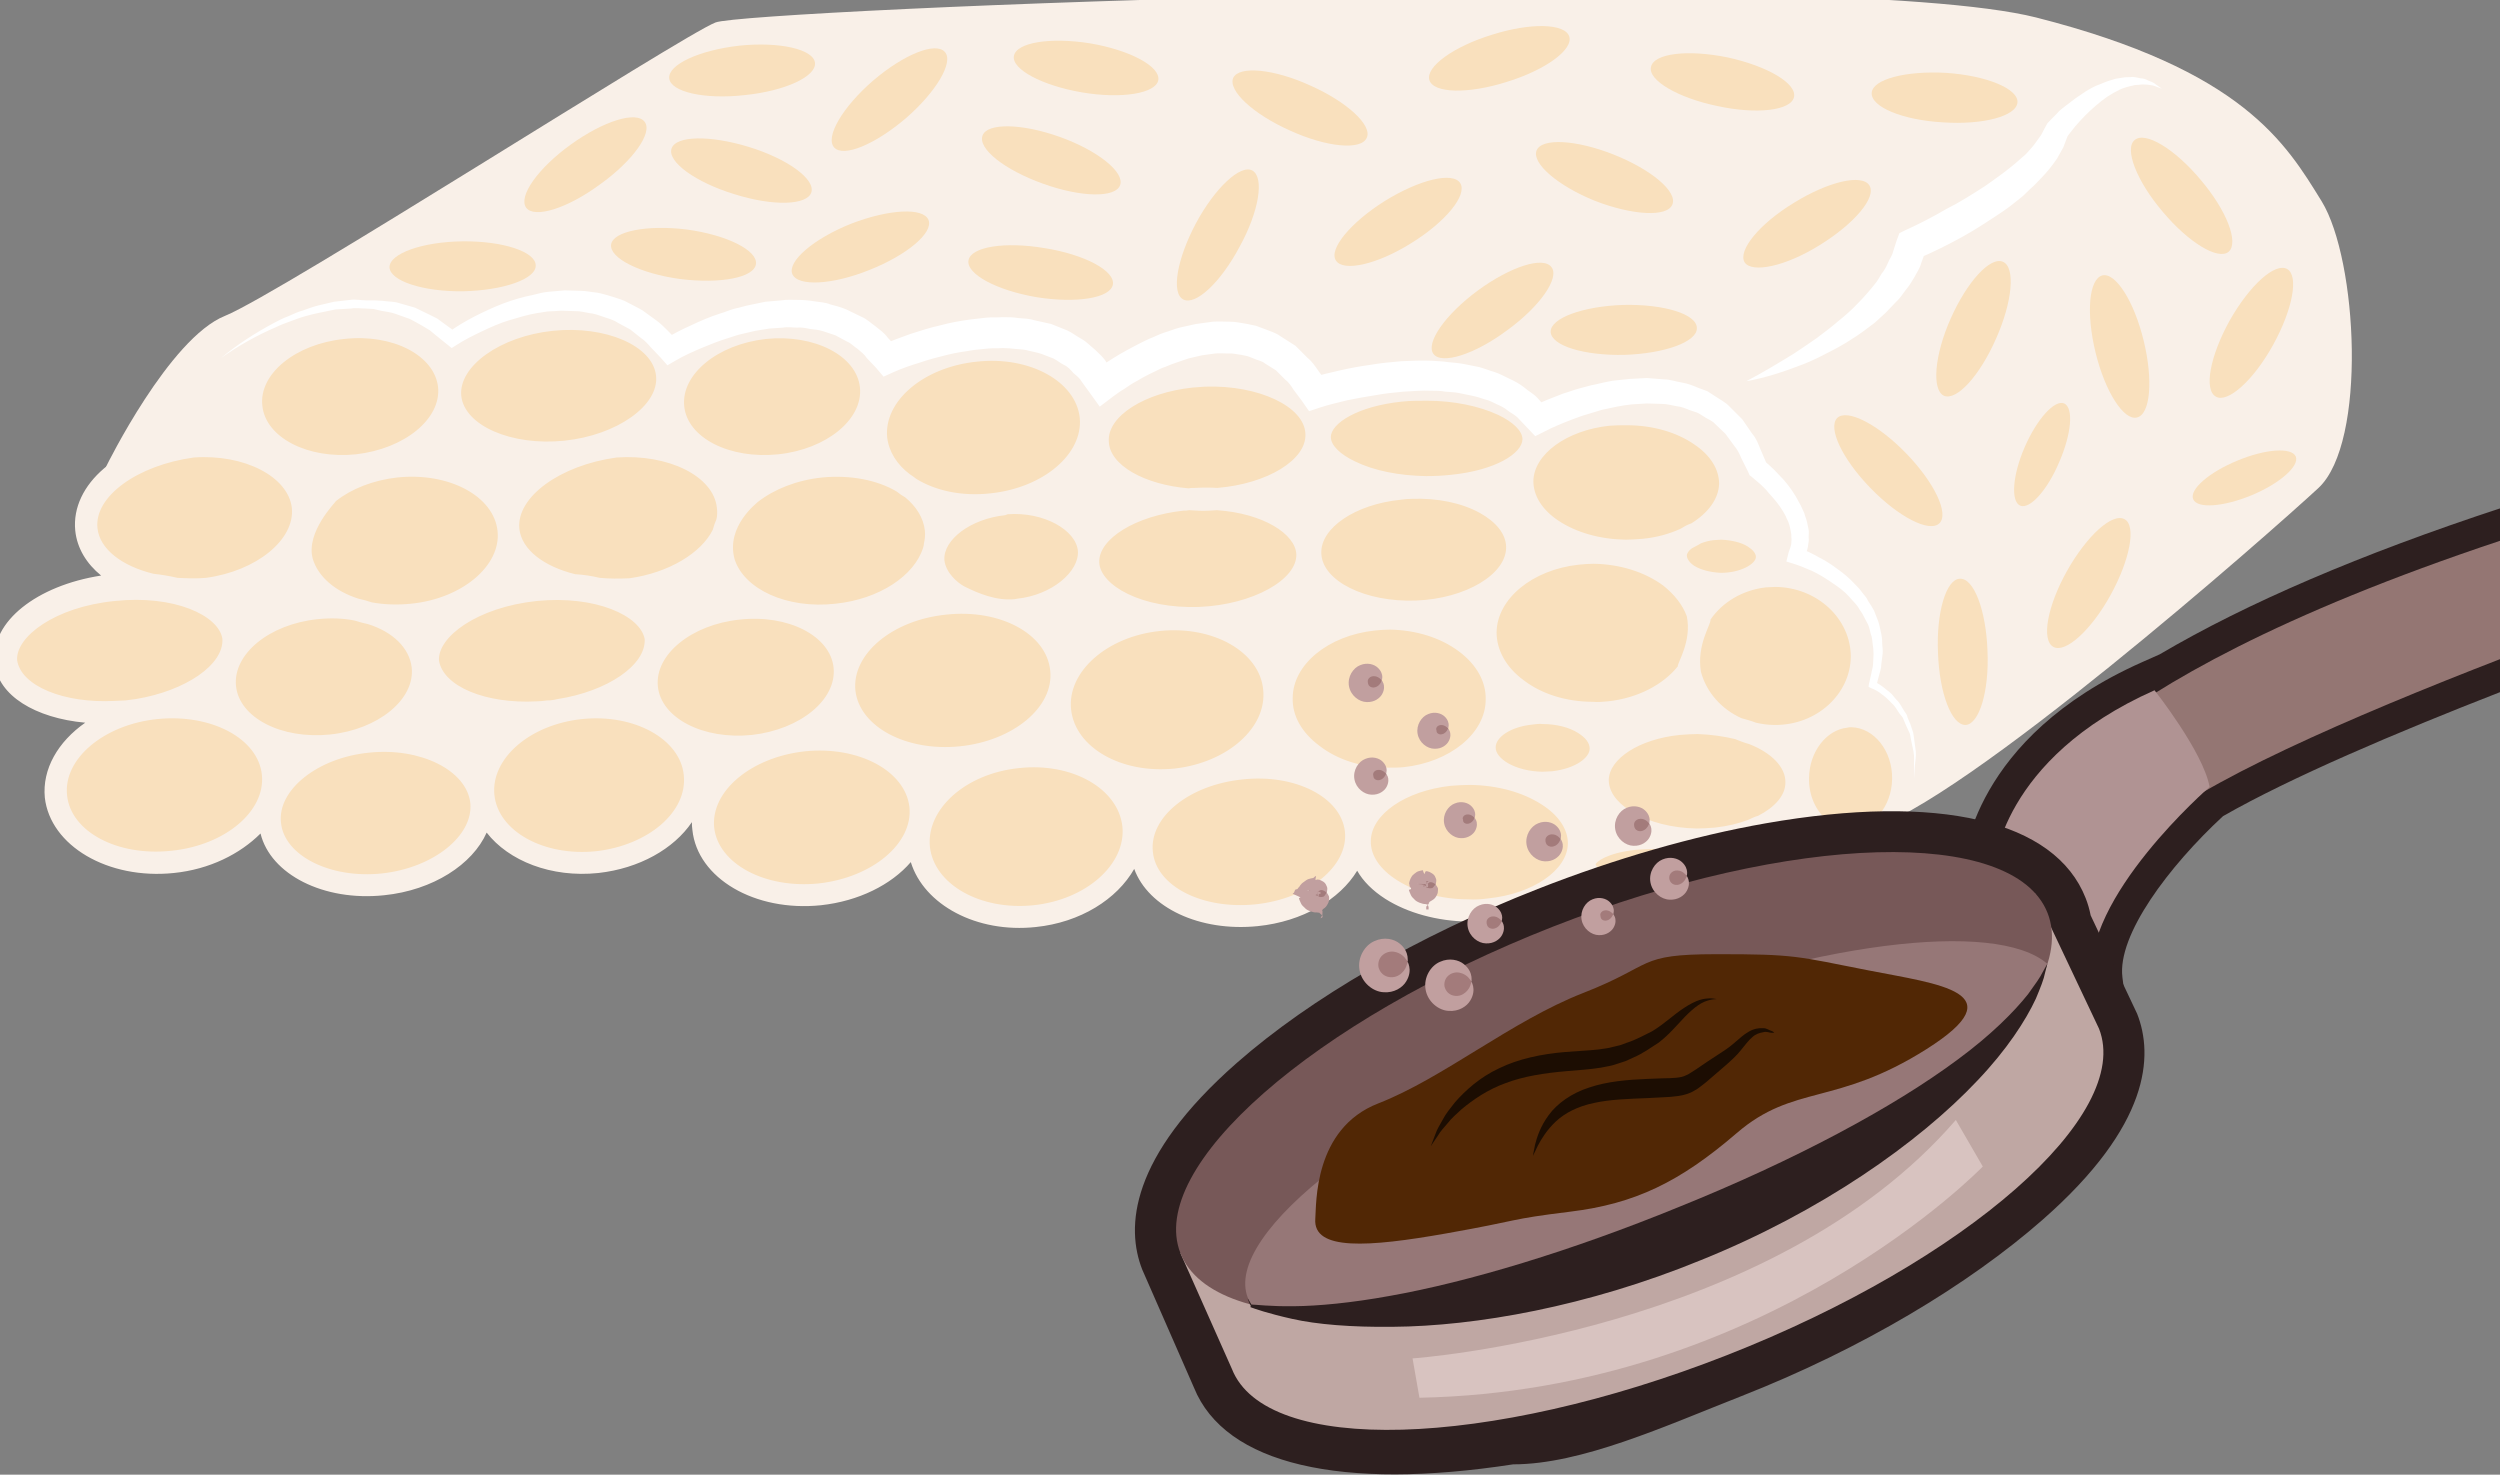 <?xml version="1.0" encoding="UTF-8" standalone="no"?>
<!-- Created with Inkscape (http://www.inkscape.org/) -->

<svg
   xmlns:dc="http://purl.org/dc/elements/1.1/"
   xmlns:cc="http://creativecommons.org/ns#"
   xmlns:rdf="http://www.w3.org/1999/02/22-rdf-syntax-ns#"
   xmlns:svg="http://www.w3.org/2000/svg"
   xmlns="http://www.w3.org/2000/svg"
   xmlns:sodipodi="http://sodipodi.sourceforge.net/DTD/sodipodi-0.dtd"
   xmlns:inkscape="http://www.inkscape.org/namespaces/inkscape"
   version="1.1"
   id="svg982"
   xml:space="preserve"
   width="2414.413"
   height="1424.158"
   viewBox="0 0 2414.413 1424.158"
   sodipodi:docname="Tempeh smažený.svg"
   inkscape:version="0.92.4 (5da689c313, 2019-01-14)"><rect x="0" y="0" width="2414.413" height="1424.158" fill="#808080" stroke="none"/><defs
     id="defs986"><clipPath
       clipPathUnits="userSpaceOnUse"
       id="clipPath1378"><path
         d="M 0,4954 H 5204 V 0 H 0 Z"
         id="path1376"
         inkscape:connector-curvature="0" /></clipPath><clipPath
       clipPathUnits="userSpaceOnUse"
       id="clipPath8234"><path
         d="M 0,4954 H 5204 V 0 H 0 Z"
         id="path8232"
         inkscape:connector-curvature="0" /></clipPath><style
       type="text/css"
       id="style2">
   <![CDATA[
    .fil1 {fill:#F9E0BD;fill-rule:nonzero}
    .fil0 {fill:#F9F0E8;fill-rule:nonzero}
    .fil2 {fill:white;fill-rule:nonzero}
   ]]>
  </style></defs><sodipodi:namedview
     pagecolor="#ffffff"
     bordercolor="#666666"
     borderopacity="1"
     objecttolerance="10"
     gridtolerance="10"
     guidetolerance="10"
     inkscape:pageopacity="0"
     inkscape:pageshadow="2"
     inkscape:window-width="1920"
     inkscape:window-height="1001"
     id="namedview984"
     showgrid="false"
     inkscape:zoom="0.14291481"
     inkscape:cx="2995.9954"
     inkscape:cy="303.71694"
     inkscape:window-x="-9"
     inkscape:window-y="-9"
     inkscape:window-maximized="1"
     inkscape:current-layer="g990" /><g
     id="g990"
     inkscape:groupmode="layer"
     inkscape:label="Ikony 1"
     transform="matrix(1.333,0,0,-1.333,-3188.171,4022.314)">
 
 <g
   transform="matrix(0.329,0,0,-0.329,-108.433,7621.034)"
   id="Vrstva_x0020_1">
  <path
   d="m 7834,15018 c 0,0 138,-281 261,-330 123,-50 1009,-619 1080,-646 70,-28 2452,-126 2908,-11 456,116 550,277 629,405 79,129 100,531 -7,631 -108,100 -787,698 -993,753 l -69,7 c 0,0 -17,154 -225,67 0,0 -162,124 -343,6 0,0 -273,202 -477,-4 l -43,-7 c 0,0 -239,282 -452,-1 0,0 -215,197 -356,100 l -155,-164 c 0,0 -26,97 -118,130 -92,33 -282,21 -333,-145 l -27,-37 c 0,0 -206,264 -426,30 0,0 -106,139 -189,127 -83,-12 -251,50 -307,-140 0,0 -279,218 -416,49 -138,-169 -17,-215 72,-267 0,0 -193,-11 -211,-125 -19,-114 216,-144 238,-143 0,0 -116,-147 -70,-213 z"
   style="fill:#f9f0e8;fill-rule:nonzero"
   id="path7"
   class="fil0"
   inkscape:connector-curvature="0" />
  <path
   d="m 8659,15758 c 9,87 -88,169 -216,182 -129,13 -240,-46 -250,-133 -9,-87 88,-168 217,-182 128,-13 240,47 249,133 z"
   style="fill:#f9e0bd;fill-rule:nonzero"
   id="path9"
   class="fil1"
   inkscape:connector-curvature="0" />
  <path
   d="m 8588,14843 c 9,83 -82,161 -202,174 -120,12 -225,-45 -233,-129 -9,-83 81,-161 201,-174 121,-12 225,45 234,129 z"
   style="fill:#f9e0bd;fill-rule:nonzero"
   id="path11"
   class="fil1"
   inkscape:connector-curvature="0" />
  <path
   d="m 8316,15104 c 9,86 -102,169 -247,184 -145,15 -270,-43 -279,-129 -9,-87 101,-170 246,-185 145,-15 271,43 280,130 z"
   style="fill:#f9e0bd;fill-rule:nonzero"
   id="path13"
   class="fil1"
   inkscape:connector-curvature="0" />
  <path
   d="m 8114,15394 c 8,76 -98,150 -237,165 -138,14 -257,-36 -265,-113 -8,-77 98,-151 236,-165 139,-15 258,36 266,113 z"
   style="fill:#f9e0bd;fill-rule:nonzero"
   id="path15"
   class="fil1"
   inkscape:connector-curvature="0" />
  <path
   d="m 8200,15696 c 10,94 -89,181 -221,195 -132,13 -247,-51 -256,-145 -10,-93 89,-180 221,-194 132,-14 247,51 256,144 z"
   style="fill:#f9e0bd;fill-rule:nonzero"
   id="path17"
   class="fil1"
   inkscape:connector-curvature="0" />
  <path
   d="m 8588,14843 c 9,83 -82,161 -202,174 -120,12 -225,-45 -233,-129 -9,-83 81,-161 201,-174 121,-12 225,45 234,129 z"
   style="fill:#f9e0bd;fill-rule:nonzero"
   id="path19"
   class="fil1"
   inkscape:connector-curvature="0" />
  <path
   d="m 8530,15460 c 9,84 -82,161 -202,174 -120,13 -225,-45 -233,-128 -9,-84 81,-162 202,-174 120,-13 224,45 233,128 z"
   style="fill:#f9e0bd;fill-rule:nonzero"
   id="path21"
   class="fil1"
   inkscape:connector-curvature="0" />
  <path
   d="m 8719,15159 c 9,90 -86,174 -213,188 -127,13 -237,-50 -247,-140 -9,-90 86,-174 213,-187 127,-13 237,49 247,139 z"
   style="fill:#f9e0bd;fill-rule:nonzero"
   id="path23"
   class="fil1"
   inkscape:connector-curvature="0" />
  <path
   d="m 8266,15109 c 9,87 -90,168 -222,182 -131,14 -245,-46 -254,-132 -9,-87 90,-169 221,-183 132,-13 246,46 255,133 z"
   style="fill:#f9e0bd;fill-rule:nonzero"
   id="path25"
   class="fil1"
   inkscape:connector-curvature="0" />
  <path
   d="m 8114,15399 c 8,74 -98,145 -237,160 -138,14 -257,-34 -265,-108 -7,-74 99,-145 237,-160 139,-14 257,34 265,108 z"
   style="fill:#f9e0bd;fill-rule:nonzero"
   id="path27"
   class="fil1"
   inkscape:connector-curvature="0" />
  <path
   d="m 8200,15696 c 10,94 -89,181 -221,195 -132,13 -247,-51 -256,-145 -10,-93 89,-180 221,-194 132,-14 247,51 256,144 z"
   style="fill:#f9e0bd;fill-rule:nonzero"
   id="path29"
   class="fil1"
   inkscape:connector-curvature="0" />
  <path
   d="m 9517,14844 c 9,83 -82,161 -202,173 -120,13 -225,-44 -233,-128 -9,-83 81,-161 202,-174 120,-12 224,45 233,129 z"
   style="fill:#f9e0bd;fill-rule:nonzero"
   id="path31"
   class="fil1"
   inkscape:connector-curvature="0" />
  <path
   d="m 9245,15104 c 9,87 -102,170 -247,185 -145,15 -270,-43 -279,-130 -9,-87 101,-169 246,-184 146,-16 271,42 280,129 z"
   style="fill:#f9e0bd;fill-rule:nonzero"
   id="path33"
   class="fil1"
   inkscape:connector-curvature="0" />
  <path
   d="m 9043,15394 c 8,77 -98,151 -237,166 -138,14 -257,-36 -265,-113 -8,-77 98,-151 236,-166 139,-14 258,37 266,113 z"
   style="fill:#f9e0bd;fill-rule:nonzero"
   id="path35"
   class="fil1"
   inkscape:connector-curvature="0" />
  <path
   d="m 9129,15697 c 10,94 -86,180 -215,194 -128,13 -240,-52 -250,-145 -10,-94 86,-181 215,-194 128,-13 241,52 250,145 z"
   style="fill:#f9e0bd;fill-rule:nonzero"
   id="path37"
   class="fil1"
   inkscape:connector-curvature="0" />
  <path
   d="m 9517,14844 c 9,83 -82,161 -202,173 -120,13 -225,-44 -233,-128 -9,-83 81,-161 202,-174 120,-12 224,45 233,129 z"
   style="fill:#f9e0bd;fill-rule:nonzero"
   id="path39"
   class="fil1"
   inkscape:connector-curvature="0" />
  <path
   d="m 9459,15461 c 9,83 -81,161 -202,174 -120,12 -224,-45 -233,-129 -9,-83 82,-161 202,-174 120,-12 225,45 233,129 z"
   style="fill:#f9e0bd;fill-rule:nonzero"
   id="path41"
   class="fil1"
   inkscape:connector-curvature="0" />
  <path
   d="m 9660,15159 c 9,90 -89,174 -219,188 -130,13 -243,-49 -253,-139 -9,-90 89,-174 219,-188 130,-13 244,49 253,139 z"
   style="fill:#f9e0bd;fill-rule:nonzero"
   id="path43"
   class="fil1"
   inkscape:connector-curvature="0" />
  <path
   d="m 10001,14909 c 9,94 -88,181 -218,195 -131,13 -244,-52 -254,-145 -10,-94 88,-181 218,-194 130,-14 244,51 254,144 z"
   style="fill:#f9e0bd;fill-rule:nonzero"
   id="path45"
   class="fil1"
   inkscape:connector-curvature="0" />
  <path
   d="m 10095,15810 c 10,97 -87,186 -218,200 -130,14 -244,-54 -254,-151 -10,-97 87,-186 218,-200 130,-13 244,54 254,151 z"
   style="fill:#f9e0bd;fill-rule:nonzero"
   id="path47"
   class="fil1"
   inkscape:connector-curvature="0" />
  <path
   d="m 9202,15109 c 10,87 -91,168 -225,182 -134,14 -249,-45 -258,-132 -9,-87 92,-168 225,-182 134,-14 249,45 258,132 z"
   style="fill:#f9e0bd;fill-rule:nonzero"
   id="path49"
   class="fil1"
   inkscape:connector-curvature="0" />
  <path
   d="m 9068,14817 c 8,80 -92,156 -223,170 -132,14 -245,-40 -254,-120 -8,-80 92,-156 224,-170 131,-14 245,40 253,120 z"
   style="fill:#f9e0bd;fill-rule:nonzero"
   id="path51"
   class="fil1"
   inkscape:connector-curvature="0" />
  <path
   d="m 9043,15400 c 8,74 -98,145 -237,160 -138,14 -257,-34 -265,-108 -7,-74 99,-146 237,-160 139,-14 258,34 265,108 z"
   style="fill:#f9e0bd;fill-rule:nonzero"
   id="path53"
   class="fil1"
   inkscape:connector-curvature="0" />
  <path
   d="m 9626,15767 c 10,94 -89,181 -221,195 -132,13 -247,-51 -257,-145 -10,-93 89,-180 221,-194 132,-14 247,51 257,144 z"
   style="fill:#f9e0bd;fill-rule:nonzero"
   id="path55"
   class="fil1"
   inkscape:connector-curvature="0" />
  <path
   d="m 9937,15466 c 9,94 -90,181 -222,194 -131,14 -246,-51 -256,-144 -10,-94 89,-181 221,-194 132,-14 247,51 257,144 z"
   style="fill:#f9e0bd;fill-rule:nonzero"
   id="path57"
   class="fil1"
   inkscape:connector-curvature="0" />
  <path
   d="m 9996,15195 c 5,60 -67,115 -162,123 -94,8 -174,-34 -179,-95 -5,-60 67,-115 161,-123 94,-8 175,35 180,95 z"
   style="fill:#f9e0bd;fill-rule:nonzero"
   id="path59"
   class="fil1"
   inkscape:connector-curvature="0" />
  <path
   d="m 10406,15509 c 10,97 -88,186 -218,200 -130,13 -244,-54 -254,-151 -10,-97 87,-186 217,-200 131,-14 244,54 255,151 z"
   style="fill:#f9e0bd;fill-rule:nonzero"
   id="path61"
   class="fil1"
   inkscape:connector-curvature="0" />
  <path
   d="m 10585,15822 c 9,89 -89,172 -219,186 -130,14 -243,-48 -253,-137 -9,-90 89,-173 219,-187 130,-13 244,48 253,138 z"
   style="fill:#f9e0bd;fill-rule:nonzero"
   id="path63"
   class="fil1"
   inkscape:connector-curvature="0" />
  <path
   d="m 10896,15533 c -1,97 -108,175 -239,174 -131,0 -236,-80 -236,-178 1,-97 108,-175 239,-174 131,1 236,81 236,178 z"
   style="fill:#f9e0bd;fill-rule:nonzero"
   id="path65"
   class="fil1"
   inkscape:connector-curvature="0" />
  <path
   d="m 11345,15388 c -1,98 -107,176 -238,175 -131,-1 -237,-81 -236,-178 1,-98 107,-176 238,-175 131,1 237,81 236,178 z"
   style="fill:#f9e0bd;fill-rule:nonzero"
   id="path67"
   class="fil1"
   inkscape:connector-curvature="0" />
  <path
   d="m 11699,15439 c -1,97 -87,175 -193,175 -105,-1 -190,-81 -190,-178 1,-97 87,-176 193,-175 106,1 191,80 190,178 z"
   style="fill:#f9e0bd;fill-rule:nonzero"
   id="path69"
   class="fil1"
   inkscape:connector-curvature="0" />
  <path
   d="m 10478,15212 c 3,72 -103,135 -236,141 -133,5 -244,-49 -247,-121 -3,-72 103,-135 236,-141 133,-6 244,49 247,121 z"
   style="fill:#f9e0bd;fill-rule:nonzero"
   id="path71"
   class="fil1"
   inkscape:connector-curvature="0" />
  <path
   d="m 10499,14947 c 3,76 -103,141 -236,146 -134,5 -244,-52 -247,-128 -3,-75 103,-140 236,-145 134,-5 244,52 247,127 z"
   style="fill:#f9e0bd;fill-rule:nonzero"
   id="path73"
   class="fil1"
   inkscape:connector-curvature="0" />
  <path
   d="m 10940,15195 c 3,75 -97,140 -223,145 -125,4 -230,-53 -232,-128 -3,-76 96,-141 222,-145 126,-5 230,52 233,128 z"
   style="fill:#f9e0bd;fill-rule:nonzero"
   id="path75"
   class="fil1"
   inkscape:connector-curvature="0" />
  <path
   d="m 10976,14961 c -1,59 -107,106 -237,104 -129,-2 -234,-51 -233,-111 0,-59 106,-105 236,-104 130,2 235,52 234,111 z"
   style="fill:#f9e0bd;fill-rule:nonzero"
   id="path77"
   class="fil1"
   inkscape:connector-curvature="0" />
  <path
   d="m 11076,15851 c -1,83 -110,148 -243,147 -133,-2 -241,-71 -240,-154 2,-83 111,-149 244,-147 133,2 240,70 239,154 z"
   style="fill:#f9e0bd;fill-rule:nonzero"
   id="path79"
   class="fil1"
   inkscape:connector-curvature="0" />
  <path
   d="m 11409,15058 c -1,83 -104,149 -231,147 -126,-2 -227,-70 -226,-153 1,-83 104,-149 230,-148 127,2 228,71 227,154 z"
   style="fill:#f9e0bd;fill-rule:nonzero"
   id="path81"
   class="fil1"
   inkscape:connector-curvature="0" />
  <path
   d="m 11556,15716 c -1,71 -100,127 -221,125 -121,-1 -218,-60 -217,-131 1,-71 100,-127 221,-125 121,1 218,60 217,131 z"
   style="fill:#f9e0bd;fill-rule:nonzero"
   id="path83"
   class="fil1"
   inkscape:connector-curvature="0" />
  <path
   d="m 11790,15708 c -1,75 -54,136 -118,135 -63,-1 -114,-63 -113,-138 1,-75 53,-136 117,-135 64,1 115,63 114,138 z"
   style="fill:#f9e0bd;fill-rule:nonzero"
   id="path85"
   class="fil1"
   inkscape:connector-curvature="0" />
  <path
   d="m 11124,15641 c 0,42 -58,76 -129,75 -70,-1 -127,-36 -127,-79 1,-42 59,-76 129,-75 71,1 128,36 127,79 z"
   style="fill:#f9e0bd;fill-rule:nonzero"
   id="path87"
   class="fil1"
   inkscape:connector-curvature="0" />
  <path
   d="m 11396,15899 c -1,33 -70,59 -155,58 -84,-1 -153,-29 -152,-62 0,-33 69,-58 154,-57 85,1 153,29 153,61 z"
   style="fill:#f9e0bd;fill-rule:nonzero"
   id="path89"
   class="fil1"
   inkscape:connector-curvature="0" />
  <path
   d="m 11646,15866 c -1,34 -50,61 -110,60 -61,0 -109,-29 -109,-63 1,-34 50,-61 110,-61 61,1 109,30 109,64 z"
   style="fill:#f9e0bd;fill-rule:nonzero"
   id="path91"
   class="fil1"
   inkscape:connector-curvature="0" />
  <path
   d="m 11490,15219 c 0,33 -46,60 -101,59 -56,-1 -100,-29 -100,-62 1,-33 46,-60 102,-59 55,1 100,29 99,62 z"
   style="fill:#f9e0bd;fill-rule:nonzero"
   id="path93"
   class="fil1"
   inkscape:connector-curvature="0" />
  <path
   d="m 8659,15758 c 9,87 -88,169 -216,182 -129,13 -240,-46 -250,-133 -9,-87 88,-168 217,-182 128,-13 240,47 249,133 z"
   style="fill:#f9e0bd;fill-rule:nonzero"
   id="path95"
   class="fil1"
   inkscape:connector-curvature="0" />
  <path
   d="m 8588,14843 c 9,83 -82,161 -202,174 -120,12 -225,-45 -233,-129 -9,-83 81,-161 201,-174 121,-12 225,45 234,129 z"
   style="fill:#f9e0bd;fill-rule:nonzero"
   id="path97"
   class="fil1"
   inkscape:connector-curvature="0" />
  <path
   d="m 8316,15104 c 9,86 -102,169 -247,184 -145,15 -270,-43 -279,-129 -9,-87 101,-170 246,-185 145,-15 271,43 280,130 z"
   style="fill:#f9e0bd;fill-rule:nonzero"
   id="path99"
   class="fil1"
   inkscape:connector-curvature="0" />
  <path
   d="m 8114,15394 c 8,76 -98,150 -237,165 -138,14 -257,-36 -265,-113 -8,-77 98,-151 236,-165 139,-15 258,36 266,113 z"
   style="fill:#f9e0bd;fill-rule:nonzero"
   id="path101"
   class="fil1"
   inkscape:connector-curvature="0" />
  <path
   d="m 8200,15696 c 10,94 -89,181 -221,195 -132,13 -247,-51 -256,-145 -10,-93 89,-180 221,-194 132,-14 247,51 256,144 z"
   style="fill:#f9e0bd;fill-rule:nonzero"
   id="path103"
   class="fil1"
   inkscape:connector-curvature="0" />
  <path
   d="m 8588,14843 c 9,83 -82,161 -202,174 -120,12 -225,-45 -233,-129 -9,-83 81,-161 201,-174 121,-12 225,45 234,129 z"
   style="fill:#f9e0bd;fill-rule:nonzero"
   id="path105"
   class="fil1"
   inkscape:connector-curvature="0" />
  <path
   d="m 8530,15460 c 9,84 -82,161 -202,174 -120,13 -225,-45 -233,-128 -9,-84 81,-162 202,-174 120,-13 224,45 233,128 z"
   style="fill:#f9e0bd;fill-rule:nonzero"
   id="path107"
   class="fil1"
   inkscape:connector-curvature="0" />
  <path
   d="m 8719,15159 c 9,90 -86,174 -213,188 -127,13 -237,-50 -247,-140 -9,-90 86,-174 213,-187 127,-13 237,49 247,139 z"
   style="fill:#f9e0bd;fill-rule:nonzero"
   id="path109"
   class="fil1"
   inkscape:connector-curvature="0" />
  <path
   d="m 8266,15109 c 9,87 -90,168 -222,182 -131,14 -245,-46 -254,-132 -9,-87 90,-169 221,-183 132,-13 246,46 255,133 z"
   style="fill:#f9e0bd;fill-rule:nonzero"
   id="path111"
   class="fil1"
   inkscape:connector-curvature="0" />
  <path
   d="m 8114,15399 c 8,74 -98,145 -237,160 -138,14 -257,-34 -265,-108 -7,-74 99,-145 237,-160 139,-14 257,34 265,108 z"
   style="fill:#f9e0bd;fill-rule:nonzero"
   id="path113"
   class="fil1"
   inkscape:connector-curvature="0" />
  <path
   d="m 8200,15696 c 10,94 -89,181 -221,195 -132,13 -247,-51 -256,-145 -10,-93 89,-180 221,-194 132,-14 247,51 256,144 z"
   style="fill:#f9e0bd;fill-rule:nonzero"
   id="path115"
   class="fil1"
   inkscape:connector-curvature="0" />
  <path
   d="m 9517,14844 c 9,83 -82,161 -202,173 -120,13 -225,-44 -233,-128 -9,-83 81,-161 202,-174 120,-12 224,45 233,129 z"
   style="fill:#f9e0bd;fill-rule:nonzero"
   id="path117"
   class="fil1"
   inkscape:connector-curvature="0" />
  <path
   d="m 9245,15104 c 9,87 -102,170 -247,185 -145,15 -270,-43 -279,-130 -9,-87 101,-169 246,-184 146,-16 271,42 280,129 z"
   style="fill:#f9e0bd;fill-rule:nonzero"
   id="path119"
   class="fil1"
   inkscape:connector-curvature="0" />
  <path
   d="m 9043,15394 c 8,77 -98,151 -237,166 -138,14 -257,-36 -265,-113 -8,-77 98,-151 236,-166 139,-14 258,37 266,113 z"
   style="fill:#f9e0bd;fill-rule:nonzero"
   id="path121"
   class="fil1"
   inkscape:connector-curvature="0" />
  <path
   d="m 9129,15697 c 10,94 -86,180 -215,194 -128,13 -240,-52 -250,-145 -10,-94 86,-181 215,-194 128,-13 241,52 250,145 z"
   style="fill:#f9e0bd;fill-rule:nonzero"
   id="path123"
   class="fil1"
   inkscape:connector-curvature="0" />
  <path
   d="m 9517,14844 c 9,83 -82,161 -202,173 -120,13 -225,-44 -233,-128 -9,-83 81,-161 202,-174 120,-12 224,45 233,129 z"
   style="fill:#f9e0bd;fill-rule:nonzero"
   id="path125"
   class="fil1"
   inkscape:connector-curvature="0" />
  <path
   d="m 9459,15461 c 9,83 -81,161 -202,174 -120,12 -224,-45 -233,-129 -9,-83 82,-161 202,-174 120,-12 225,45 233,129 z"
   style="fill:#f9e0bd;fill-rule:nonzero"
   id="path127"
   class="fil1"
   inkscape:connector-curvature="0" />
  <path
   d="m 9660,15159 c 9,90 -89,174 -219,188 -130,13 -243,-49 -253,-139 -9,-90 89,-174 219,-188 130,-13 244,49 253,139 z"
   style="fill:#f9e0bd;fill-rule:nonzero"
   id="path129"
   class="fil1"
   inkscape:connector-curvature="0" />
  <path
   d="m 10001,14909 c 9,94 -88,181 -218,195 -131,13 -244,-52 -254,-145 -10,-94 88,-181 218,-194 130,-14 244,51 254,144 z"
   style="fill:#f9e0bd;fill-rule:nonzero"
   id="path131"
   class="fil1"
   inkscape:connector-curvature="0" />
  <path
   d="m 10095,15810 c 10,97 -87,186 -218,200 -130,14 -244,-54 -254,-151 -10,-97 87,-186 218,-200 130,-13 244,54 254,151 z"
   style="fill:#f9e0bd;fill-rule:nonzero"
   id="path133"
   class="fil1"
   inkscape:connector-curvature="0" />
  <path
   d="m 9202,15109 c 10,87 -91,168 -225,182 -134,14 -249,-45 -258,-132 -9,-87 92,-168 225,-182 134,-14 249,45 258,132 z"
   style="fill:#f9e0bd;fill-rule:nonzero"
   id="path135"
   class="fil1"
   inkscape:connector-curvature="0" />
  <path
   d="m 9068,14817 c 8,80 -92,156 -223,170 -132,14 -245,-40 -254,-120 -8,-80 92,-156 224,-170 131,-14 245,40 253,120 z"
   style="fill:#f9e0bd;fill-rule:nonzero"
   id="path137"
   class="fil1"
   inkscape:connector-curvature="0" />
  <path
   d="m 9043,15400 c 8,74 -98,145 -237,160 -138,14 -257,-34 -265,-108 -7,-74 99,-146 237,-160 139,-14 258,34 265,108 z"
   style="fill:#f9e0bd;fill-rule:nonzero"
   id="path139"
   class="fil1"
   inkscape:connector-curvature="0" />
  <path
   d="m 9626,15767 c 10,94 -89,181 -221,195 -132,13 -247,-51 -257,-145 -10,-93 89,-180 221,-194 132,-14 247,51 257,144 z"
   style="fill:#f9e0bd;fill-rule:nonzero"
   id="path141"
   class="fil1"
   inkscape:connector-curvature="0" />
  <path
   d="m 9937,15466 c 9,94 -90,181 -222,194 -131,14 -246,-51 -256,-144 -10,-94 89,-181 221,-194 132,-14 247,51 257,144 z"
   style="fill:#f9e0bd;fill-rule:nonzero"
   id="path143"
   class="fil1"
   inkscape:connector-curvature="0" />
  <path
   d="m 9996,15195 c 5,60 -67,115 -162,123 -94,8 -174,-34 -179,-95 -5,-60 67,-115 161,-123 94,-8 175,35 180,95 z"
   style="fill:#f9e0bd;fill-rule:nonzero"
   id="path145"
   class="fil1"
   inkscape:connector-curvature="0" />
  <path
   d="m 10406,15509 c 10,97 -88,186 -218,200 -130,13 -244,-54 -254,-151 -10,-97 87,-186 217,-200 131,-14 244,54 255,151 z"
   style="fill:#f9e0bd;fill-rule:nonzero"
   id="path147"
   class="fil1"
   inkscape:connector-curvature="0" />
  <path
   d="m 10585,15822 c 9,89 -89,172 -219,186 -130,14 -243,-48 -253,-137 -9,-90 89,-173 219,-187 130,-13 244,48 253,138 z"
   style="fill:#f9e0bd;fill-rule:nonzero"
   id="path149"
   class="fil1"
   inkscape:connector-curvature="0" />
  <path
   d="m 10896,15533 c -1,97 -108,175 -239,174 -131,0 -236,-80 -236,-178 1,-97 108,-175 239,-174 131,1 236,81 236,178 z"
   style="fill:#f9e0bd;fill-rule:nonzero"
   id="path151"
   class="fil1"
   inkscape:connector-curvature="0" />
  <path
   d="m 11345,15388 c -1,98 -107,176 -238,175 -131,-1 -237,-81 -236,-178 1,-98 107,-176 238,-175 131,1 237,81 236,178 z"
   style="fill:#f9e0bd;fill-rule:nonzero"
   id="path153"
   class="fil1"
   inkscape:connector-curvature="0" />
  <path
   d="m 11699,15439 c -1,97 -87,175 -193,175 -105,-1 -190,-81 -190,-178 1,-97 87,-176 193,-175 106,1 191,80 190,178 z"
   style="fill:#f9e0bd;fill-rule:nonzero"
   id="path155"
   class="fil1"
   inkscape:connector-curvature="0" />
  <path
   d="m 10478,15212 c 3,72 -103,135 -236,141 -133,5 -244,-49 -247,-121 -3,-72 103,-135 236,-141 133,-6 244,49 247,121 z"
   style="fill:#f9e0bd;fill-rule:nonzero"
   id="path157"
   class="fil1"
   inkscape:connector-curvature="0" />
  <path
   d="m 10499,14947 c 3,76 -103,141 -236,146 -134,5 -244,-52 -247,-128 -3,-75 103,-140 236,-145 134,-5 244,52 247,127 z"
   style="fill:#f9e0bd;fill-rule:nonzero"
   id="path159"
   class="fil1"
   inkscape:connector-curvature="0" />
  <path
   d="m 10940,15195 c 3,75 -97,140 -223,145 -125,4 -230,-53 -232,-128 -3,-76 96,-141 222,-145 126,-5 230,52 233,128 z"
   style="fill:#f9e0bd;fill-rule:nonzero"
   id="path161"
   class="fil1"
   inkscape:connector-curvature="0" />
  <path
   d="m 10976,14961 c -1,59 -107,106 -237,104 -129,-2 -234,-51 -233,-111 0,-59 106,-105 236,-104 130,2 235,52 234,111 z"
   style="fill:#f9e0bd;fill-rule:nonzero"
   id="path163"
   class="fil1"
   inkscape:connector-curvature="0" />
  <path
   d="m 11076,15851 c -1,83 -110,148 -243,147 -133,-2 -241,-71 -240,-154 2,-83 111,-149 244,-147 133,2 240,70 239,154 z"
   style="fill:#f9e0bd;fill-rule:nonzero"
   id="path165"
   class="fil1"
   inkscape:connector-curvature="0" />
  <path
   d="m 11409,15058 c -1,83 -104,149 -231,147 -126,-2 -227,-70 -226,-153 1,-83 104,-149 230,-148 127,2 228,71 227,154 z"
   style="fill:#f9e0bd;fill-rule:nonzero"
   id="path167"
   class="fil1"
   inkscape:connector-curvature="0" />
  <path
   d="m 11556,15716 c -1,71 -100,127 -221,125 -121,-1 -218,-60 -217,-131 1,-71 100,-127 221,-125 121,1 218,60 217,131 z"
   style="fill:#f9e0bd;fill-rule:nonzero"
   id="path169"
   class="fil1"
   inkscape:connector-curvature="0" />
  <path
   d="m 11790,15708 c -1,75 -54,136 -118,135 -63,-1 -114,-63 -113,-138 1,-75 53,-136 117,-135 64,1 115,63 114,138 z"
   style="fill:#f9e0bd;fill-rule:nonzero"
   id="path171"
   class="fil1"
   inkscape:connector-curvature="0" />
  <path
   d="m 11124,15641 c 0,42 -58,76 -129,75 -70,-1 -127,-36 -127,-79 1,-42 59,-76 129,-75 71,1 128,36 127,79 z"
   style="fill:#f9e0bd;fill-rule:nonzero"
   id="path173"
   class="fil1"
   inkscape:connector-curvature="0" />
  <path
   d="m 11396,15899 c -1,33 -70,59 -155,58 -84,-1 -153,-29 -152,-62 0,-33 69,-58 154,-57 85,1 153,29 153,61 z"
   style="fill:#f9e0bd;fill-rule:nonzero"
   id="path175"
   class="fil1"
   inkscape:connector-curvature="0" />
  <path
   d="m 11646,15866 c -1,34 -50,61 -110,60 -61,0 -109,-29 -109,-63 1,-34 50,-61 110,-61 61,1 109,30 109,64 z"
   style="fill:#f9e0bd;fill-rule:nonzero"
   id="path177"
   class="fil1"
   inkscape:connector-curvature="0" />
  <path
   d="m 11490,15219 c 0,33 -46,60 -101,59 -56,-1 -100,-29 -100,-62 1,-33 46,-60 102,-59 55,1 100,29 99,62 z"
   style="fill:#f9e0bd;fill-rule:nonzero"
   id="path179"
   class="fil1"
   inkscape:connector-curvature="0" />
  <path
   d="m 11766,15708 c -1,60 -42,111 -93,110 -12,0 -23,-3 -33,-8 -4,-3 -8,-6 -13,-9 -2,-1 -4,-2 -5,-3 -24,-20 -40,-54 -39,-93 1,-57 38,-105 84,-110 3,-1 6,-1 9,-1 50,1 91,52 90,114 z m -145,158 c 0,16 -37,37 -85,36 -25,0 -48,-6 -65,-16 -12,-7 -20,-16 -19,-23 0,-6 6,-13 15,-20 9,-3 17,-7 25,-10 8,-3 16,-4 25,-5 7,-1 13,-1 20,-1 22,0 43,5 59,13 5,4 11,8 17,11 5,5 8,10 8,15 z m -337,65 c -14,1 -28,2 -42,2 -86,-1 -128,-29 -129,-37 1,-5 24,-25 88,-32 13,-1 27,-2 42,-2 86,1 127,29 128,37 -1,7 -28,26 -87,32 z m -232,-81 c -1,59 -77,111 -176,121 -14,2 -29,3 -43,2 -60,0 -116,-16 -157,-42 -38,-24 -59,-55 -58,-87 1,-58 76,-110 176,-121 14,-1 28,-2 43,-2 60,1 115,16 157,43 38,24 58,55 58,86 z m -510,-140 c 28,11 60,18 93,21 -17,12 -30,25 -41,40 -11,-23 -29,-44 -52,-61 z m -178,274 c -117,12 -219,-40 -226,-116 -8,-76 80,-147 197,-159 116,-13 218,39 226,115 8,76 -81,148 -197,160 z m -251,-205 c -6,-18 -14,-36 -26,-52 20,5 42,7 64,7 -15,14 -28,29 -38,45 z m -238,207 c -117,12 -219,-46 -228,-129 -8,-83 79,-161 196,-173 117,-13 219,45 228,129 8,83 -80,161 -196,173 z m -473,-48 c -118,12 -221,-43 -230,-123 -8,-80 81,-155 200,-168 118,-12 221,43 230,123 8,80 -82,155 -200,168 z m -248,-226 c 0,-6 0,-12 0,-18 -2,-15 -6,-30 -13,-45 20,6 42,10 64,11 -20,15 -37,33 -51,52 z m -242,155 c -115,12 -216,-44 -224,-124 -8,-80 78,-155 193,-167 115,-12 216,44 224,123 9,81 -78,155 -193,168 z m -431,-266 c 32,-23 54,-53 66,-85 35,38 99,63 176,69 -35,26 -61,59 -74,94 -36,-42 -97,-70 -168,-78 z m -41,315 c -113,12 -215,-39 -222,-112 -8,-72 81,-143 194,-154 113,-12 215,39 223,111 7,72 -82,143 -195,155 z m -463,-50 c -119,13 -222,-42 -230,-122 -9,-80 81,-156 199,-168 119,-12 222,43 230,123 8,80 -81,155 -199,167 z m 380,-1127 c 107,-12 199,36 207,106 7,70 -74,136 -181,148 -106,11 -199,-37 -206,-107 -8,-70 73,-136 180,-147 z m 460,-18 c 116,-12 220,33 227,99 7,65 -86,131 -202,143 -116,12 -220,-33 -227,-99 -6,-65 86,-131 202,-143 z m 244,189 c 4,16 11,30 20,43 -19,-3 -39,-5 -59,-5 15,-12 28,-24 39,-38 z m 225,-171 c 107,-11 200,37 207,107 7,70 -74,136 -180,147 -107,11 -200,-36 -207,-106 -7,-70 73,-136 180,-148 z m 464,50 c 116,-13 218,43 227,123 8,80 -80,155 -197,167 -63,7 -121,-6 -163,-32 -4,-3 -9,-7 -14,-10 -28,-21 -46,-49 -50,-81 -8,-80 80,-155 197,-167 z m 251,216 c 16,36 52,66 101,86 -41,15 -73,35 -96,59 -17,-29 -50,-51 -90,-64 37,-21 66,-49 85,-81 z m 225,-159 c 9,-1 18,-1 27,-2 118,-4 219,44 221,104 3,57 -84,110 -194,119 -16,-1 -33,-1 -50,0 -4,0 -9,0 -13,1 -97,-8 -175,-51 -176,-104 -3,-55 79,-107 185,-118 z m 460,31 c 18,-2 37,-2 56,-2 59,0 115,12 156,31 34,16 54,36 54,54 -1,31 -59,68 -156,78 -18,2 -37,3 -56,3 -60,-1 -115,-12 -156,-32 -34,-16 -54,-36 -54,-54 0,-30 59,-68 156,-78 z m 496,52 c 56,0 109,15 148,42 36,24 55,55 55,87 -1,33 -24,64 -61,87 -9,3 -16,7 -24,12 -24,11 -52,19 -83,22 -13,1 -26,2 -38,2 -57,-1 -109,-16 -148,-42 -36,-24 -55,-55 -55,-87 1,-59 73,-112 168,-122 13,-1 25,-1 38,-1 z m 284,290 c 0,15 -33,35 -77,35 -22,-1 -43,-6 -58,-15 -11,-7 -17,-16 -17,-23 0,-5 4,-11 11,-16 7,-4 14,-7 20,-11 8,-3 18,-6 28,-7 6,0 11,-1 17,-1 22,1 44,6 58,15 11,7 18,15 18,23 z m 209,220 c -1,82 -75,151 -168,150 -14,0 -28,-2 -41,-5 -10,-4 -21,-7 -32,-10 -44,-20 -77,-57 -89,-102 -10,-60 23,-105 21,-115 26,-38 70,-65 122,-71 7,0 14,-1 21,-1 92,1 166,70 166,154 z m -127,199 c -1,-1 -2,-2 -3,-3 1,0 3,-1 5,-1 -1,1 -2,3 -2,4 z m -697,30 c 0,2 1,4 2,5 -2,0 -5,0 -8,0 2,-1 4,-3 6,-5 z m -405,-138 c 0,-74 78,-138 181,-149 11,-1 22,-2 33,-2 58,1 112,18 152,48 39,29 60,67 59,106 0,74 -78,138 -181,149 -10,1 -22,1 -33,1 -58,0 -112,-17 -152,-48 -39,-29 -60,-66 -59,-105 z m -34,67 c 13,29 34,55 63,77 2,1 4,3 6,4 -35,-13 -74,-20 -117,-20 21,-18 37,-39 48,-61 z m -454,-42 c -9,-83 79,-161 196,-173 117,-12 219,46 227,129 9,84 -79,161 -195,174 -117,12 -219,-46 -228,-130 z m -42,35 c 6,18 14,35 26,51 -24,-6 -50,-8 -77,-8 20,-12 37,-27 51,-43 z m -468,-24 c 7,13 15,26 26,38 -19,-4 -38,-6 -58,-7 12,-9 23,-20 32,-31 z m -400,-62 c -7,-70 74,-136 180,-147 107,-12 200,36 207,106 7,70 -73,136 -180,148 -107,11 -200,-37 -207,-107 z m -47,12 c 1,9 3,17 6,25 -10,-4 -20,-6 -31,-9 9,-5 17,-10 25,-16 z m -779,166 c -2,-12 -5,-23 -10,-34 13,4 27,7 41,9 -11,8 -21,16 -31,25 z m -150,-166 c 1,8 3,17 7,25 -11,-3 -22,-6 -33,-9 9,-5 18,-10 26,-16 z m 250,-467 c -2,-3 -4,-6 -6,-8 5,0 11,1 16,1 -3,2 -7,5 -10,7 z m 930,2 c -2,-4 -4,-7 -7,-10 6,1 12,1 18,2 -4,2 -7,5 -11,8 z m 203,-57 c 19,-13 36,-28 49,-44 1,4 1,7 1,11 1,14 5,28 10,41 -19,-4 -39,-7 -60,-8 z m 181,167 c 1,10 0,19 -2,28 0,3 -1,7 -2,10 -19,61 -96,113 -193,123 -107,12 -201,-32 -222,-98 -20,-73 51,-125 51,-126 36,-28 85,-48 142,-54 63,-6 122,6 164,31 6,5 12,9 19,13 24,20 40,45 43,73 z m 42,-33 c -1,-2 -2,-5 -2,-7 2,1 5,2 7,2 -2,2 -3,3 -5,5 z m 161,183 -5,1 c -41,4 -81,-13 -111,-28 -15,-8 -41,-30 -44,-58 -3,-45 58,-91 134,-99 l 5,-2 c 80,-6 151,35 155,81 3,45 -57,97 -134,105 z m 1427,-84 c -3,-2 -6,-3 -9,-5 3,-1 5,-1 8,-2 0,2 1,5 1,7 z m 74,68 c 4,1 9,2 13,3 -2,2 -5,4 -7,7 -2,-4 -4,-7 -6,-10 z m -195,322 c -4,-11 -10,-21 -19,-31 6,0 13,0 19,-1 67,-7 124,-32 164,-69 8,16 17,31 29,45 -15,-1 -31,0 -45,2 -62,6 -113,26 -148,54 z m -128,74 c -7,0 -14,1 -21,1 -60,-1 -104,-29 -103,-54 0,-21 31,-45 82,-50 7,-1 14,-2 22,-1 29,0 58,7 78,20 16,10 25,22 25,34 0,20 -31,44 -83,50 z m -98,-166 c 2,1 4,3 6,4 6,5 13,10 20,14 -9,2 -18,5 -26,8 1,-6 1,-12 1,-18 0,-3 0,-5 -1,-8 z m -63,-192 c -6,16 -9,34 -9,52 0,2 0,5 0,8 -2,-2 -3,-3 -5,-5 -17,-13 -37,-24 -57,-32 25,-6 49,-14 71,-23 z m 253,-99 c 58,1 112,18 153,48 25,20 43,43 52,68 11,55 -21,102 -20,110 -32,40 -88,70 -154,77 -11,1 -22,2 -33,1 -58,0 -113,-17 -153,-48 -38,-28 -59,-66 -59,-105 1,-74 79,-138 181,-149 11,-1 22,-2 33,-2 z m -401,-143 c 57,-2 110,9 150,31 36,20 57,46 58,74 2,60 -88,115 -199,119 -111,4 -206,-43 -208,-104 -2,-56 75,-108 175,-118 8,-1 16,-2 24,-2 z m -755,340 c -13,-38 -42,-71 -80,-94 46,-10 86,-31 112,-58 17,30 48,54 89,71 -50,18 -92,46 -121,81 z m -486,-24 c -7,-13 -17,-25 -28,-36 1,0 3,0 5,0 28,-3 55,-10 80,-18 -23,16 -42,34 -57,54 z m 179,-136 c 7,10 15,19 25,27 -26,4 -51,9 -73,17 19,-13 35,-28 48,-44 z m -583,102 c -7,-24 -23,-45 -45,-62 62,-9 117,-29 159,-56 9,20 23,38 41,54 -62,7 -116,31 -155,64 z m -520,-8 c -6,8 -11,17 -15,26 -6,-7 -12,-14 -18,-21 11,-1 22,-3 33,-5 z m 414,-365 c 114,-8 214,41 221,111 1,8 1,17 -1,25 -3,7 -6,15 -8,23 -25,51 -97,95 -184,107 -23,1 -45,1 -65,-1 -17,-4 -35,-7 -54,-8 -69,-17 -118,-54 -123,-100 -7,-70 90,-140 214,-157 z m -229,237 c 7,8 15,16 24,23 -16,3 -30,6 -44,9 8,-10 14,-21 20,-32 z m -594,135 c -7,-23 -23,-44 -45,-62 62,-9 116,-29 159,-56 9,20 22,39 40,54 -61,8 -115,32 -154,64 z m 255,-61 c -51,-16 -89,-48 -101,-88 -16,-59 51,-125 51,-127 34,-27 82,-46 135,-52 114,-12 213,41 221,118 8,76 -78,149 -191,160 -30,3 -59,2 -86,-3 -9,-3 -19,-6 -29,-8 z m 392,226 c -112,6 -206,-33 -215,-90 -3,-52 84,-117 215,-131 131,-13 229,33 238,84 3,57 -82,115 -192,132 -8,2 -15,3 -23,3 -8,1 -16,2 -23,2 z m 932,99 c -118,12 -221,-43 -230,-123 -8,-80 81,-155 200,-167 118,-13 221,42 229,123 9,80 -81,155 -199,167 z m 702,-180 c -17,-37 -48,-68 -89,-90 73,-16 128,-50 156,-91 20,28 52,51 91,66 -73,19 -130,61 -158,115 z m 589,-277 c 8,6 17,11 26,16 -24,5 -47,13 -68,24 2,-8 3,-17 2,-25 -1,-46 -31,-86 -82,-115 -4,-2 -8,-3 -12,-5 22,-6 41,-13 57,-22 0,49 27,94 77,127 z m -500,-168 c 14,16 34,30 59,42 9,4 18,8 28,12 -51,19 -92,49 -113,84 -19,-23 -48,-43 -84,-57 50,-19 89,-47 110,-81 z m -286,105 c 15,1 30,2 45,1 6,0 11,-1 16,-1 103,7 173,53 175,97 2,56 -96,111 -213,116 -128,5 -219,-48 -221,-98 -2,-52 81,-103 186,-114 4,0 8,0 12,-1 z m -1627,-188 c 34,47 101,78 183,84 -27,20 -49,44 -62,69 -39,-49 -108,-82 -188,-86 28,-19 51,-41 67,-67 z m -565,72 c 111,-8 208,42 216,111 7,70 -78,139 -189,154 -21,2 -42,1 -63,0 -17,-4 -35,-7 -53,-9 -69,-17 -118,-54 -123,-100 -8,-70 88,-139 212,-156 z m -174,536 c -112,6 -207,-33 -215,-90 -3,-51 83,-117 215,-130 131,-14 229,32 237,83 4,57 -81,115 -191,133 -8,1 -15,2 -23,3 -8,0 -16,1 -23,1 z m 654,-73 c 7,70 -74,136 -180,147 -107,11 -200,-37 -207,-107 -7,-70 73,-136 180,-147 29,-3 56,-2 81,3 10,3 20,6 30,8 54,17 91,52 96,96 z m 1136,269 c -6,-19 -17,-37 -31,-53 26,6 54,8 83,7 -20,13 -37,29 -52,46 z m 1397,4 c 21,-3 40,-9 55,-18 3,39 28,75 71,102 -26,5 -48,13 -65,23 -2,-39 -23,-77 -61,-107 z m 364,125 c 0,0 0,0 0,-1 0,1 0,1 0,1 0,0 0,0 0,0 z m 46,-63 c -21,8 -46,14 -73,17 -13,1 -27,2 -40,2 -55,-1 -105,-14 -142,-36 -20,-12 -52,-36 -52,-71 1,-47 68,-90 156,-99 13,-1 27,-2 40,-2 29,1 57,5 82,11 10,4 20,8 31,11 49,19 81,51 80,85 0,28 -23,54 -60,73 -8,2 -15,6 -22,9 z m 240,-251 c 21,-32 34,-68 34,-108 1,-110 -94,-200 -212,-202 2,-6 3,-12 3,-18 1,-24 -14,-48 -40,-64 -18,-11 -42,-18 -67,-21 17,-23 26,-49 26,-76 1,-49 -26,-94 -76,-127 -47,-32 -109,-50 -174,-51 -15,0 -30,1 -44,2 -57,6 -106,25 -143,52 -11,-28 -37,-53 -77,-72 -48,-22 -110,-35 -176,-36 -21,0 -42,1 -62,3 -79,8 -140,33 -173,67 -37,-63 -137,-105 -256,-101 -104,4 -188,41 -231,92 -23,-96 -142,-161 -276,-147 -88,9 -162,50 -204,104 0,-1 0,-2 0,-3 -10,-97 -127,-164 -260,-150 -84,9 -156,48 -194,101 -26,-82 -140,-133 -275,-119 -100,10 -181,53 -221,110 -40,-64 -134,-104 -239,-93 -133,14 -234,104 -224,201 3,22 11,43 24,62 -37,-6 -77,-8 -118,-3 -5,0 -9,1 -13,1 -4,1 -8,1 -12,1 -147,16 -254,107 -244,209 4,39 25,73 57,99 -142,22 -243,102 -234,189 0,0 0,1 0,2 0,1 0,2 0,3 7,70 89,120 199,130 -60,42 -95,102 -89,165 12,106 139,181 284,166 79,-8 146,-42 191,-87 22,90 139,150 272,136 108,-11 195,-68 226,-138 48,62 142,100 246,89 90,-10 166,-53 206,-112 0,6 0,11 1,17 11,107 138,181 283,166 83,-9 155,-45 198,-95 29,94 145,157 275,143 98,-10 179,-61 217,-128 31,85 144,139 272,126 99,-10 181,-59 219,-122 13,23 34,44 62,62 49,31 114,49 183,50 16,0 32,-1 48,-2 86,-9 157,-46 193,-95 9,12 23,25 50,36 32,12 73,20 117,20 16,1 32,0 48,-2 76,-8 125,-36 130,-74 7,9 16,17 27,23 24,14 56,22 89,23 9,0 17,-1 25,-1 64,-7 109,-41 110,-83 1,0 1,0 2,0 5,0 10,0 15,-1 71,-7 126,-75 127,-158 1,-84 -54,-153 -125,-161 z"
   style="fill:#f9f0e8;fill-rule:nonzero"
   id="path181"
   class="fil0"
   inkscape:connector-curvature="0" />
  <path
   d="m 9394,14131 c 3,30 -66,62 -155,71 -88,10 -163,-7 -166,-37 -3,-30 66,-62 155,-72 88,-9 163,8 166,38 z"
   style="fill:#f9e0bd;fill-rule:nonzero"
   id="path183"
   class="fil1"
   inkscape:connector-curvature="0" />
  <path
   d="m 9386,14416 c -9,29 -85,31 -170,4 -85,-26 -147,-71 -138,-100 9,-29 85,-30 170,-4 85,26 147,71 138,100 z"
   style="fill:#f9e0bd;fill-rule:nonzero"
   id="path185"
   class="fil1"
   inkscape:connector-curvature="0" />
  <path
   d="m 8779,14577 c 1,30 -71,55 -160,57 -89,1 -161,-23 -162,-53 0,-30 72,-56 161,-57 89,-1 161,23 161,53 z"
   style="fill:#f9e0bd;fill-rule:nonzero"
   id="path187"
   class="fil1"
   inkscape:connector-curvature="0" />
  <path
   d="m 9264,14574 c -4,30 -78,44 -167,33 -88,-12 -156,-46 -152,-76 4,-29 79,-44 167,-33 88,12 156,46 152,76 z"
   style="fill:#f9e0bd;fill-rule:nonzero"
   id="path189"
   class="fil1"
   inkscape:connector-curvature="0" />
  <path
   d="m 9680,14107 c 20,22 -19,88 -86,146 -68,58 -138,87 -158,64 -20,-23 19,-89 86,-147 68,-58 138,-86 158,-63 z"
   style="fill:#f9e0bd;fill-rule:nonzero"
   id="path191"
   class="fil1"
   inkscape:connector-curvature="0" />
  <path
   d="m 9644,14477 c 11,28 -47,77 -130,110 -82,33 -158,37 -170,9 -11,-28 47,-78 130,-111 83,-32 159,-36 170,-8 z"
   style="fill:#f9e0bd;fill-rule:nonzero"
   id="path193"
   class="fil1"
   inkscape:connector-curvature="0" />
  <path
   d="m 10150,14169 c -5,29 -80,42 -168,27 -88,-15 -155,-51 -150,-80 5,-30 80,-42 168,-28 88,15 155,51 150,81 z"
   style="fill:#f9e0bd;fill-rule:nonzero"
   id="path195"
   class="fil1"
   inkscape:connector-curvature="0" />
  <path
   d="m 10050,14619 c -5,30 -80,42 -168,28 -88,-15 -155,-51 -150,-81 5,-30 80,-42 168,-27 88,14 155,50 150,80 z"
   style="fill:#f9e0bd;fill-rule:nonzero"
   id="path197"
   class="fil1"
   inkscape:connector-curvature="0" />
  <path
   d="m 9763,14291 c 10,-28 86,-27 170,3 84,30 143,78 133,106 -10,29 -87,27 -170,-3 -84,-30 -144,-77 -133,-106 z"
   style="fill:#f9e0bd;fill-rule:nonzero"
   id="path199"
   class="fil1"
   inkscape:connector-curvature="0" />
  <path
   d="m 9019,14261 c 18,24 -26,86 -99,138 -72,53 -144,75 -162,51 -18,-25 26,-87 98,-139 72,-52 145,-75 163,-50 z"
   style="fill:#f9e0bd;fill-rule:nonzero"
   id="path201"
   class="fil1"
   inkscape:connector-curvature="0" />
  <path
   d="m 11014,14723 c 0,-30 71,-56 160,-59 89,-2 162,20 162,51 1,30 -70,56 -159,59 -89,2 -162,-20 -163,-51 z"
   style="fill:#f9e0bd;fill-rule:nonzero"
   id="path203"
   class="fil1"
   inkscape:connector-curvature="0" />
  <path
   d="m 10983,14324 c 11,-28 87,-24 170,9 83,33 141,82 129,110 -11,28 -87,24 -170,-8 -82,-33 -140,-83 -129,-111 z"
   style="fill:#f9e0bd;fill-rule:nonzero"
   id="path205"
   class="fil1"
   inkscape:connector-curvature="0" />
  <path
   d="m 11721,14197 c 2,-30 75,-49 164,-44 89,6 159,35 157,65 -2,30 -75,50 -164,44 -89,-5 -159,-34 -157,-65 z"
   style="fill:#f9e0bd;fill-rule:nonzero"
   id="path207"
   class="fil1"
   inkscape:connector-curvature="0" />
  <path
   d="m 11235,14140 c 6,-30 81,-39 169,-21 87,19 152,57 146,87 -6,30 -82,39 -169,20 -87,-18 -153,-57 -146,-86 z"
   style="fill:#f9e0bd;fill-rule:nonzero"
   id="path209"
   class="fil1"
   inkscape:connector-curvature="0" />
  <path
   d="m 10756,14772 c -18,-24 26,-87 98,-140 71,-52 144,-76 162,-51 18,24 -26,87 -98,139 -71,53 -144,76 -162,52 z"
   style="fill:#f9e0bd;fill-rule:nonzero"
   id="path211"
   class="fil1"
   inkscape:connector-curvature="0" />
  <path
   d="m 10747,14169 c -9,-29 53,-74 138,-100 85,-27 161,-25 170,4 9,29 -53,74 -138,100 -85,27 -161,25 -170,-4 z"
   style="fill:#f9e0bd;fill-rule:nonzero"
   id="path213"
   class="fil1"
   inkscape:connector-curvature="0" />
  <path
   d="m 10357,14368 c 27,15 15,90 -28,168 -42,79 -97,130 -124,116 -27,-14 -14,-89 28,-168 42,-78 98,-130 124,-116 z"
   style="fill:#f9e0bd;fill-rule:nonzero"
   id="path215"
   class="fil1"
   inkscape:connector-curvature="0" />
  <path
   d="m 10541,14566 c -16,-25 33,-84 108,-131 76,-47 150,-65 166,-39 16,26 -32,85 -108,132 -75,47 -150,64 -166,38 z"
   style="fill:#f9e0bd;fill-rule:nonzero"
   id="path217"
   class="fil1"
   inkscape:connector-curvature="0" />
  <path
   d="m 10609,14296 c -12,28 -88,21 -169,-16 -81,-36 -137,-88 -125,-116 13,-27 89,-20 170,17 81,36 137,88 124,115 z"
   style="fill:#f9e0bd;fill-rule:nonzero"
   id="path219"
   class="fil1"
   inkscape:connector-curvature="0" />
  <path
   d="m 11441,14570 c -15,-26 33,-85 109,-131 76,-47 150,-64 166,-38 16,26 -33,84 -109,131 -75,47 -150,63 -166,38 z"
   style="fill:#f9e0bd;fill-rule:nonzero"
   id="path221"
   class="fil1"
   inkscape:connector-curvature="0" />
  <path
   d="m 12010,14569 c 28,12 21,88 -15,169 -36,82 -87,138 -115,126 -27,-13 -21,-89 15,-170 36,-81 87,-137 115,-125 z"
   style="fill:#f9e0bd;fill-rule:nonzero"
   id="path223"
   class="fil1"
   inkscape:connector-curvature="0" />
  <path
   d="m 11915,15267 c 31,-2 58,70 61,159 4,88 -18,161 -48,163 -31,1 -58,-70 -61,-159 -4,-89 18,-162 48,-163 z"
   style="fill:#f9e0bd;fill-rule:nonzero"
   id="path225"
   class="fil1"
   inkscape:connector-curvature="0" />
  <path
   d="m 12300,14301 c 23,-20 88,19 145,87 58,68 85,139 62,159 -23,19 -88,-20 -145,-88 -58,-68 -85,-139 -62,-158 z"
   style="fill:#f9e0bd;fill-rule:nonzero"
   id="path227"
   class="fil1"
   inkscape:connector-curvature="0" />
  <path
   d="m 12636,14585 c 26,15 12,89 -31,167 -43,78 -100,129 -126,114 -27,-15 -13,-89 30,-167 44,-78 100,-129 127,-114 z"
   style="fill:#f9e0bd;fill-rule:nonzero"
   id="path229"
   class="fil1"
   inkscape:connector-curvature="0" />
  <path
   d="m 12278,15136 c 26,14 12,89 -31,167 -43,78 -100,129 -126,114 -27,-15 -13,-90 30,-167 44,-78 100,-129 127,-114 z"
   style="fill:#f9e0bd;fill-rule:nonzero"
   id="path231"
   class="fil1"
   inkscape:connector-curvature="0" />
  <path
   d="m 12229,14599 c 29,-7 70,57 91,144 21,86 15,162 -15,169 -29,7 -70,-57 -91,-143 -21,-86 -15,-162 15,-170 z"
   style="fill:#f9e0bd;fill-rule:nonzero"
   id="path233"
   class="fil1"
   inkscape:connector-curvature="0" />
  <path
   d="m 12145,14881 c 21,10 16,67 -11,129 -26,62 -65,105 -86,96 -21,-9 -17,-67 10,-129 27,-62 66,-105 87,-96 z"
   style="fill:#f9e0bd;fill-rule:nonzero"
   id="path235"
   class="fil1"
   inkscape:connector-curvature="0" />
  <path
   d="m 12655,14998 c 8,21 -35,59 -97,85 -63,26 -120,30 -129,9 -9,-21 34,-59 97,-85 62,-26 120,-30 129,-9 z"
   style="fill:#f9e0bd;fill-rule:nonzero"
   id="path237"
   class="fil1"
   inkscape:connector-curvature="0" />
  <path
   d="m 11645,14913 c 22,-21 90,14 152,78 62,64 95,133 73,154 -22,21 -90,-14 -152,-78 -62,-64 -94,-132 -73,-154 z"
   style="fill:#f9e0bd;fill-rule:nonzero"
   id="path239"
   class="fil1"
   inkscape:connector-curvature="0" />
  <path
   d="m 8086,14781 c 36,-30 75,-55 116,-77 11,-6 21,-11 32,-15 11,-5 22,-10 33,-13 11,-4 22,-8 34,-11 l 34,-8 35,-4 c 12,-2 24,1 36,1 h 18 l 18,1 c 12,2 24,1 36,5 l 35,10 c 11,5 22,11 33,16 l 16,8 15,11 29,21 -20,-1 c 19,-14 38,-25 59,-36 20,-10 41,-20 62,-28 11,-4 22,-8 33,-11 11,-3 22,-6 33,-8 12,-3 23,-6 35,-7 11,-1 23,-2 35,-3 l 35,1 c 12,0 24,3 36,4 12,2 23,6 34,9 12,4 24,7 34,13 11,6 22,11 32,17 l 29,21 c 10,7 19,16 27,24 l 25,26 -35,-6 c 21,-13 41,-23 61,-32 21,-10 42,-19 64,-26 11,-3 21,-8 33,-11 11,-2 22,-6 33,-8 l 34,-7 c 12,-1 24,-2 35,-3 12,-2 24,-1 36,-1 12,0 24,1 36,3 12,2 24,2 36,7 12,3 23,6 35,11 l 33,16 c 12,5 21,14 31,21 10,8 20,15 27,25 l 25,27 -39,-10 c 22,-10 42,-17 64,-25 22,-7 43,-14 66,-19 22,-6 44,-10 67,-13 l 35,-4 c 11,-1 23,0 35,-1 12,0 23,0 35,2 12,1 24,1 36,5 12,3 24,5 36,8 l 35,14 c 11,5 21,13 32,19 11,6 20,16 30,24 9,9 19,17 25,28 l 22,31 -52,-10 c 21,-16 40,-28 60,-40 21,-12 42,-23 63,-33 11,-4 22,-10 34,-14 11,-3 22,-8 34,-11 l 36,-8 37,-5 c 12,-1 25,0 38,0 13,0 25,3 38,5 l 19,4 19,7 c 12,5 24,8 35,16 l 33,21 27,27 c 10,8 17,19 24,29 l 22,30 -40,-15 c 22,-7 44,-12 66,-17 22,-5 44,-9 66,-12 23,-4 45,-6 68,-8 22,-1 45,-2 68,-1 12,1 23,1 35,3 11,1 23,2 34,4 l 35,7 c 11,3 23,8 34,11 12,4 22,10 33,15 11,5 22,11 32,19 9,8 21,14 29,23 l 25,28 -38,-9 c 24,-11 46,-20 70,-29 11,-3 23,-8 35,-11 12,-3 24,-7 36,-9 13,-3 25,-6 37,-8 13,-1 25,-3 38,-4 l 38,-2 c 13,1 26,2 38,3 13,0 26,5 39,7 13,2 25,7 37,12 l 19,7 c 5,3 11,7 17,11 10,7 23,13 32,23 l 28,28 22,32 c 9,10 13,22 18,34 l 15,35 -7,-10 c 8,7 15,13 22,20 7,7 14,15 21,22 13,15 25,32 34,50 3,5 5,9 7,14 2,5 5,9 6,15 4,10 6,20 8,31 1,5 0,11 0,17 1,5 0,11 -1,16 -1,12 -6,22 -10,32 l -11,-25 c 17,6 31,13 45,21 14,7 28,16 41,26 13,9 26,20 37,32 5,5 11,11 16,18 5,7 11,12 14,20 5,7 9,14 13,21 l 9,23 c 3,8 4,16 6,24 2,8 3,16 3,24 0,8 2,16 1,24 l -3,24 c 0,9 -3,16 -5,24 l -6,23 -5,-10 c 10,5 19,11 27,18 4,3 8,6 12,10 l 10,12 c 8,7 12,17 18,26 3,4 6,8 7,14 l 6,14 5,15 c 2,5 2,10 3,15 l 4,30 c 1,11 -1,21 -2,31 l -2,30 v -30 c 0,-10 1,-20 -1,-30 l -6,-29 c -1,-5 -1,-10 -4,-15 l -6,-13 -6,-14 c -1,-5 -5,-8 -8,-12 -6,-8 -10,-17 -17,-23 l -11,-11 c -3,-3 -7,-6 -11,-9 -7,-6 -16,-11 -24,-14 l -6,-3 1,-7 5,-22 c 1,-7 4,-15 4,-22 l 1,-22 c 0,-7 -1,-15 -2,-22 -1,-7 -1,-14 -4,-21 -2,-7 -3,-14 -6,-21 l -10,-19 c -3,-7 -8,-12 -11,-18 -4,-7 -10,-12 -14,-17 -5,-6 -10,-11 -15,-16 -11,-10 -23,-18 -35,-26 -12,-8 -25,-16 -38,-22 -14,-6 -28,-12 -41,-16 l -16,-5 5,-20 c 2,-7 6,-14 6,-22 0,-4 1,-7 0,-11 0,-4 0,-8 -1,-12 -1,-7 -3,-15 -6,-23 -1,-3 -4,-7 -5,-11 -2,-4 -4,-7 -6,-11 -9,-15 -20,-28 -32,-41 -5,-7 -12,-13 -18,-19 -7,-6 -14,-12 -20,-17 l -4,-3 -3,-7 -15,-30 c -4,-10 -9,-20 -16,-28 l -19,-26 -23,-22 c -7,-8 -18,-11 -26,-17 -5,-3 -9,-6 -14,-8 l -15,-5 c -10,-4 -19,-8 -30,-9 -11,-2 -21,-5 -32,-5 l -33,-1 -33,2 c -11,1 -22,3 -33,5 -11,2 -22,5 -33,7 -11,3 -22,7 -33,10 -11,3 -21,7 -32,11 -21,8 -43,17 -62,27 l -20,10 -18,-19 -19,-20 c -6,-7 -15,-11 -23,-17 -7,-6 -15,-10 -24,-14 -9,-4 -17,-9 -27,-11 -9,-3 -18,-6 -28,-8 l -29,-6 c -10,-2 -20,-2 -30,-3 -10,-2 -20,-2 -31,-2 -20,-1 -41,1 -61,2 -21,2 -42,4 -63,8 -20,3 -41,7 -61,11 -20,5 -42,10 -60,16 l -24,8 -16,-23 -18,-24 c -5,-8 -11,-17 -19,-23 l -20,-20 -24,-15 c -7,-6 -17,-7 -25,-11 l -13,-5 -14,-3 c -10,-1 -19,-4 -29,-3 -9,0 -19,-1 -29,0 l -29,4 -30,7 c -10,3 -19,7 -29,10 -10,3 -19,8 -29,11 -19,9 -38,18 -56,29 -10,5 -18,11 -27,17 -9,5 -18,12 -25,17 l -29,22 -23,-32 -16,-22 c -5,-9 -12,-14 -19,-20 -6,-7 -12,-14 -21,-18 -8,-4 -15,-10 -23,-14 l -26,-10 c -9,-3 -19,-5 -28,-7 -9,-3 -19,-3 -29,-4 -10,-1 -19,-2 -29,-2 -11,1 -20,0 -31,1 l -30,3 c -20,3 -41,6 -61,11 -20,5 -40,10 -60,17 -20,6 -40,13 -58,21 l -22,10 -17,-20 -20,-21 c -5,-8 -13,-14 -20,-20 -8,-5 -15,-13 -23,-16 l -26,-14 c -9,-3 -18,-6 -27,-9 -9,-3 -19,-4 -29,-5 -9,-2 -19,-4 -29,-3 -10,0 -20,-2 -30,0 l -30,2 -31,5 c -10,2 -20,5 -30,7 -10,2 -20,6 -30,9 -20,6 -40,14 -59,22 -19,8 -39,17 -56,27 l -19,11 -15,-17 -21,-22 c -7,-8 -14,-16 -22,-21 l -24,-19 -26,-14 c -9,-6 -18,-9 -28,-12 -9,-3 -19,-7 -29,-9 -10,-1 -20,-4 -30,-5 l -30,-1 c -11,-1 -21,1 -31,1 -11,0 -21,3 -31,4 -11,2 -21,4 -31,7 -11,3 -21,6 -31,9 -20,6 -40,15 -59,24 -19,9 -39,19 -56,30 l -11,7 -10,-8 -26,-21 -12,-10 -15,-9 c -9,-5 -19,-11 -29,-16 l -31,-11 c -10,-4 -22,-5 -32,-7 l -17,-4 -17,-1 c -11,0 -22,-2 -33,0 l -34,2 -34,7 c -11,2 -22,5 -33,8 -11,3 -21,7 -32,11 -11,4 -22,8 -32,13 -42,18 -83,41 -121,68 z"
   style="fill:#ffffff;fill-rule:nonzero"
   id="path241"
   class="fil2"
   inkscape:connector-curvature="0" />
  <path
   d="m 11445,14832 c 36,-19 71,-40 105,-61 17,-11 34,-23 50,-34 16,-12 32,-24 47,-37 15,-12 30,-25 43,-39 14,-14 26,-28 38,-43 6,-7 10,-15 15,-23 6,-7 10,-15 14,-24 3,-8 9,-15 11,-24 l 8,-25 6,-16 14,-7 c 29,-13 60,-29 89,-46 30,-15 58,-33 86,-51 27,-19 54,-38 78,-60 6,-5 12,-10 17,-16 5,-6 11,-12 15,-18 l 13,-18 10,-19 4,-7 1,-1 c 8,-9 17,-17 25,-26 9,-8 19,-15 28,-22 10,-8 20,-14 30,-21 10,-6 20,-12 32,-16 11,-5 23,-9 34,-12 l 19,-3 c 6,-1 12,0 18,-1 6,0 12,2 18,3 6,0 12,2 17,5 6,2 11,4 16,8 l 14,10 -16,-6 c -5,-2 -11,-2 -16,-3 -5,0 -11,-1 -16,0 -5,1 -11,0 -16,2 -10,2 -20,5 -29,9 -10,5 -19,10 -28,16 -17,12 -33,26 -48,41 -8,8 -15,16 -22,24 -6,8 -14,17 -19,25 l 4,-8 -11,29 -14,25 c -11,16 -23,31 -36,44 -7,7 -13,14 -20,20 -7,6 -13,13 -20,19 -14,11 -28,23 -43,33 -30,20 -60,40 -91,57 -31,17 -63,33 -96,47 l 19,-23 -12,33 c -3,12 -10,21 -15,31 -6,10 -12,20 -19,28 -7,9 -13,19 -21,26 l -23,24 -24,22 c -17,13 -34,26 -52,37 -18,12 -37,22 -55,31 -19,10 -38,19 -57,26 -39,15 -79,28 -119,35 z"
   style="fill:#ffffff;fill-rule:nonzero"
   id="path243"
   class="fil2"
   inkscape:connector-curvature="0" />
 </g><g
   id="g8228"
   transform="matrix(6.381,0,0,6.381,-25168.215,-11016.003)"><g
     id="g8230"
     clip-path="url(#clipPath8234)"><g
       id="g14758"
       transform="translate(4603,2128.203)"><path
         d="m 0,0 c -13.021,-5.015 -26.797,-10.8 -35.355,-15.763 l -0.326,-0.188 -0.281,-0.255 c -3.228,-2.954 -9.418,-9.186 -12.365,-15.967 -2.504,3.118 -4.198,5 -5.379,6.151 0.85,2.918 3.744,9.322 13.37,14.347 l 0.39,-0.503 2.671,1.665 C -30.288,-6.153 -18.698,-0.323 0,5.99 v 7.374 C -15.865,8.149 -28.822,2.6 -38.718,-3.233 l -2.009,-0.893 C -59.963,-12.682 -60.972,-26.61 -61.005,-27.2 l -0.153,-2.685 2.165,-0.701 c 1.494,-1.269 6.143,-7.009 9.794,-11.857 l 7.881,-10.466 -1.636,12.998 c -0.604,4.8 5.257,12.598 11.422,18.305 7.633,4.372 19.696,9.498 31.532,14.111 z"
         style="fill:#2d1f1f;fill-opacity:1;fill-rule:nonzero;stroke:none"
         id="path14760"
         inkscape:connector-curvature="0" /></g><g
       id="g14762"
       transform="translate(4603,2137.889)"><path
         d="m 0,0 c -50.602,-16.847 -54.346,-31.705 -54.346,-31.705 l 14.303,-1.315 c 5.331,5.305 23.126,13.033 40.043,19.585 z"
         style="fill:#947673;fill-opacity:1;fill-rule:nonzero;stroke:none"
         id="path14764"
         inkscape:connector-curvature="0" /></g><g
       id="g14766"
       transform="translate(4545.475,2100.805)"><path
         d="m 0,0 c 0,0 0.7,12.297 18.216,20.085 0,0 5.559,-7.041 6.25,-10.975 0,0 -14.545,-12.603 -13.356,-22.058 0,0 -9.305,12.364 -11.11,12.948"
         style="fill:#b09393;fill-opacity:1;fill-rule:nonzero;stroke:none"
         id="path14768"
         inkscape:connector-curvature="0" /></g><g
       id="g14770"
       transform="translate(4457.395,2058.736)"><path
         d="m 0,0 5.885,-13.309 c 1.04,-2.646 9.046,-5.837 26.069,-2.854 l 10e-4,0.001 c 7.607,1.333 15.926,3.836 24.097,7.041 12.662,4.97 23.804,11.423 31.392,18.078 6.742,5.915 8.997,10.738 8.265,12.938 l -5.649,11.948 -0.097,0.722 c -0.032,0.243 -0.081,0.447 -0.141,0.602 -1.035,2.637 -9.027,5.728 -26.049,2.744 C 56.168,36.578 47.829,34.18 39.656,30.974 26.995,26.007 15.843,19.604 8.255,12.949 1.472,7.001 -0.77,2.181 0,0 m 33.479,-25.736 h -10e-4 c -19.462,-3 -32.71,-0.046 -36.247,8.714 l -5.872,13.4 c -1.86,4.744 -1.501,12.729 10.76,23.485 8.376,7.346 20.503,14.376 34.141,19.727 8.738,3.43 17.7,6.023 25.907,7.46 19.604,3.436 32.842,0.345 36.311,-8.501 0.245,-0.628 0.432,-1.268 0.567,-1.956 l 5.277,-11.171 c 1.86,-4.741 1.506,-12.65 -10.755,-23.405 -8.377,-7.346 -20.521,-14.65 -34.16,-20 -8.74,-3.431 -18.191,-7.753 -25.928,-7.753"
         style="fill:#2d1f1f;fill-opacity:1;fill-rule:nonzero;stroke:none"
         id="path14772"
         inkscape:connector-curvature="0" /></g><g
       id="g14774"
       transform="translate(4557.389,2082.462)"><path
         d="M 0,0 -7.29,15.405 -26.465,6.333 C -35.305,5.236 -45.59,2.6 -56.193,-1.56 -68.908,-6.548 -79.813,-12.833 -87.427,-19.114 l -16.87,-6.379 5.843,-13.136 c 3.849,-9.806 29.007,-9.108 56.194,1.559 C -15.074,-26.402 3.848,-9.807 0,0"
         style="fill:#bfa7a3;fill-opacity:1;fill-rule:nonzero;stroke:none"
         id="path14776"
         inkscape:connector-curvature="0" /></g><g
       id="g14778"
       transform="translate(4551.548,2095.596)"><path
         d="m 0,0 c 3.848,-9.806 -15.074,-26.401 -42.263,-37.067 -27.186,-10.668 -52.344,-11.366 -56.193,-1.559 -3.848,9.805 15.075,26.4 42.264,37.067 C -29.006,9.108 -3.849,9.806 0,0"
         style="fill:#775858;fill-opacity:1;fill-rule:nonzero;stroke:none"
         id="path14780"
         inkscape:connector-curvature="0" /></g><g
       id="g14782"
       transform="translate(4551.52,2089.829)"><path
         d="m 0,0 c -5.861,5.081 -26.888,2.489 -49.956,-6.561 -25.424,-9.975 -43.7,-24.022 -40.819,-31.373 0.104,-0.267 0.249,-0.522 0.405,-0.764 10.32,-2.755 28.707,-0.226 48.135,7.397 C -19.853,-22.52 -3.086,-9.721 0,0"
         style="fill:#967777;fill-opacity:1;fill-rule:nonzero;stroke:none"
         id="path14784"
         inkscape:connector-curvature="0" /></g><g
       id="g14786"
       transform="translate(4479.445,2045.027)"><path
         d="m 0,0 c 0,0 40.768,2.85 61.685,27.072 l 3.061,-5.283 c 0,0 -24.519,-25.477 -63.963,-26.255 z"
         style="fill:#d8c3c0;fill-opacity:1;fill-rule:nonzero;stroke:none"
         id="path14788"
         inkscape:connector-curvature="0" /></g><g
       id="g14790"
       transform="translate(4468.404,2060.899)"><path
         d="m 0,0 c 0.13,1.62 -0.215,10.217 7.147,13.081 7.365,2.863 15.092,9.343 23.277,12.542 8.183,3.197 6.01,4.389 15.05,4.401 9.044,0.011 9.161,-0.234 17.269,-1.827 C 70.852,26.604 79.656,25.731 69.39,19.24 59.123,12.75 54.348,15.301 47.854,9.715 41.359,4.13 36.281,1.692 28.966,0.791 21.651,-0.109 23.621,-0.133 14.848,-1.684 6.072,-3.233 -0.301,-3.706 0,0"
         style="fill:#512705;fill-opacity:1;fill-rule:nonzero;stroke:none"
         id="path14792"
         inkscape:connector-curvature="0" /></g><g
       id="g14794"
       transform="translate(4513.984,2085.828)"><path
         d="m 0,0 c 0,0 -0.135,-0.011 -0.387,-0.033 -0.252,-0.024 -0.615,-0.111 -1.043,-0.285 -0.871,-0.373 -1.853,-1.288 -3.007,-2.575 -0.59,-0.636 -1.242,-1.349 -2.125,-2.032 -0.901,-0.578 -1.805,-1.249 -2.933,-1.727 -0.276,-0.128 -0.551,-0.265 -0.839,-0.386 -0.299,-0.097 -0.6,-0.196 -0.904,-0.295 -0.612,-0.227 -1.253,-0.325 -1.906,-0.454 -1.299,-0.211 -2.609,-0.281 -3.885,-0.396 -2.585,-0.221 -4.928,-0.591 -6.955,-1.364 -2.047,-0.74 -3.677,-1.88 -4.961,-2.939 -0.61,-0.569 -1.201,-1.067 -1.603,-1.605 -0.436,-0.513 -0.844,-0.946 -1.078,-1.363 -0.542,-0.801 -0.841,-1.249 -0.841,-1.249 0,0 0.193,0.505 0.542,1.416 0.154,0.474 0.467,0.987 0.816,1.599 0.32,0.64 0.83,1.259 1.387,1.967 1.174,1.337 2.811,2.834 5.007,3.86 2.175,1.068 4.831,1.627 7.496,1.849 1.347,0.118 2.619,0.156 3.782,0.288 0.574,0.089 1.148,0.138 1.676,0.297 0.269,0.067 0.535,0.131 0.8,0.193 0.257,0.095 0.512,0.188 0.763,0.28 1.021,0.32 1.945,0.862 2.813,1.271 0.794,0.466 1.529,1.058 2.207,1.591 1.344,1.096 2.636,1.906 3.643,2.097 0.502,0.091 0.889,0.091 1.146,0.056 C -0.135,0.021 0,0 0,0"
         style="fill:#1c0d02;fill-opacity:1;fill-rule:nonzero;stroke:none"
         id="path14796"
         inkscape:connector-curvature="0" /></g><g
       id="g14798"
       transform="translate(4520.51,2082)"><path
         d="m 0,0 h -0.338 c -0.219,0 -0.549,0.19 -0.933,0.057 -0.393,-0.073 -0.834,-0.189 -1.227,-0.567 -0.414,-0.341 -0.789,-0.862 -1.273,-1.449 -0.461,-0.599 -1.167,-1.239 -1.801,-1.79 -0.67,-0.577 -1.38,-1.186 -2.129,-1.835 -0.188,-0.162 -0.415,-0.325 -0.629,-0.491 -0.213,-0.167 -0.422,-0.334 -0.725,-0.486 -0.523,-0.339 -1.248,-0.536 -1.834,-0.617 -0.293,-0.034 -0.59,-0.068 -0.886,-0.1 -0.279,-0.016 -0.557,-0.032 -0.838,-0.047 -0.555,-0.03 -1.12,-0.059 -1.69,-0.089 -2.281,-0.091 -4.371,-0.153 -6.181,-0.561 -1.813,-0.377 -3.295,-1.135 -4.315,-2.102 -1.025,-0.959 -1.646,-2.003 -2.035,-2.734 -0.36,-0.756 -0.562,-1.176 -0.562,-1.176 0,0 0.062,0.461 0.244,1.297 0.213,0.821 0.588,2.044 1.545,3.339 0.934,1.303 2.614,2.511 4.63,3.145 2.01,0.679 4.299,0.876 6.579,0.968 0.571,0.022 1.132,0.044 1.691,0.065 0.275,0.005 0.547,0.011 0.818,0.018 0.245,0.016 0.493,0.031 0.736,0.045 0.475,0.048 0.803,0.104 1.174,0.297 0.174,0.059 0.376,0.193 0.575,0.323 0.198,0.13 0.388,0.239 0.595,0.382 0.806,0.558 1.591,1.083 2.341,1.566 0.776,0.5 1.352,0.876 1.915,1.372 0.566,0.472 1.073,0.975 1.658,1.291 0.559,0.337 1.159,0.432 1.591,0.4 0.449,0.035 0.76,-0.27 0.981,-0.302 C -0.11,0.158 0,0 0,0"
         style="fill:#1c0d02;fill-opacity:1;fill-rule:nonzero;stroke:none"
         id="path14800"
         inkscape:connector-curvature="0" /></g><g
       id="g14802"
       transform="translate(4551.518,2089.83)"><path
         d="m 0,0 c 0,0 -0.088,-0.355 -0.26,-1.032 -0.13,-0.705 -0.515,-1.664 -1.04,-2.923 -1.136,-2.449 -3.3,-5.809 -6.652,-9.317 -6.651,-7.055 -17.773,-14.894 -31.399,-20.38 -12.874,-5.269 -25.562,-7.495 -34.973,-7.563 -4.713,-0.057 -8.652,0.276 -11.391,0.894 -2.75,0.61 -4.387,1.19 -4.762,1.337 l -0.01,0.006 0.049,0.134 c -0.356,0.722 -0.357,0.846 -0.357,0.846 0,0 0.045,-0.024 0.441,-0.717 0,0 0.003,0.018 -0.011,0.028 0.417,10e-4 2.119,-0.227 4.836,-0.19 2.715,0.024 6.445,0.365 10.877,1.171 8.874,1.574 20.532,5.072 32.841,10.106 13.018,5.248 24.297,11.26 31.681,16.763 3.703,2.73 6.352,5.375 7.958,7.412 0.751,1.044 1.36,1.872 1.653,2.496 C -0.178,-0.319 0,0 0,0"
         style="fill:#2d1f1f;fill-opacity:1;fill-rule:nonzero;stroke:none"
         id="path14804"
         inkscape:connector-curvature="0" /></g><g
       id="g14806"
       transform="translate(4478.884,2090.077)"><path
         d="m 0,0 c 0.21,-1.209 -0.599,-2.364 -1.809,-2.577 -1.209,-0.211 -2.364,0.598 -2.578,1.809 -0.21,1.209 0.599,2.362 1.811,2.575 C -1.367,2.02 -0.213,1.21 0,0"
         style="fill:#a37b7b;fill-opacity:1;fill-rule:nonzero;stroke:none"
         id="path14808"
         inkscape:connector-curvature="0" /></g><g
       id="g14810"
       transform="translate(4478.884,2090.078)"><path
         d="M 0,0 C 0,0 -0.106,0.191 -0.323,0.45 -0.536,0.712 -0.94,1 -1.427,1.102 -1.907,1.219 -2.469,1.072 -2.84,0.741 -3.224,0.41 -3.381,-0.1 -3.313,-0.582 c 0.099,-0.474 0.421,-0.901 0.895,-1.082 0.463,-0.185 1.04,-0.132 1.452,0.142 0.422,0.26 0.704,0.668 0.816,0.987 C -0.035,-0.217 0,0 0,0 c 0,0 0.104,-0.176 0.189,-0.559 0.083,-0.38 0.074,-1.02 -0.356,-1.701 -0.404,-0.681 -1.369,-1.315 -2.57,-1.214 -1.187,0.062 -2.467,1.07 -2.722,2.518 -0.254,1.446 0.607,2.829 1.702,3.291 1.098,0.505 2.221,0.236 2.832,-0.268 C -0.289,1.573 -0.064,0.975 -0.011,0.588 0.035,0.2 0,0 0,0"
         style="fill:#c19f9f;fill-opacity:1;fill-rule:nonzero;stroke:none"
         id="path14812"
         inkscape:connector-curvature="0" /></g><g
       id="g14814"
       transform="translate(4489.574,2094.688)"><path
         d="m 0,0 c 0.136,-0.771 -0.382,-1.503 -1.15,-1.639 -0.772,-0.135 -1.504,0.381 -1.641,1.151 -0.134,0.77 0.378,1.504 1.152,1.639 C -0.867,1.286 -0.137,0.771 0,0"
         style="fill:#a37b7b;fill-opacity:1;fill-rule:nonzero;stroke:none"
         id="path14816"
         inkscape:connector-curvature="0" /></g><g
       id="g14818"
       transform="translate(4489.574,2094.689)"><path
         d="M 0,0 C 0.011,-0.024 -0.384,0.55 -0.997,0.524 -1.28,0.532 -1.534,0.361 -1.641,0.183 -1.753,-0.004 -1.726,-0.168 -1.715,-0.301 -1.681,-0.428 -1.651,-0.593 -1.48,-0.73 -1.32,-0.862 -1.023,-0.937 -0.76,-0.835 -0.176,-0.649 0.002,0.025 0,0 0,0 0.091,-0.105 0.183,-0.361 0.271,-0.614 0.314,-1.062 0.041,-1.574 -0.217,-2.079 -0.9,-2.589 -1.801,-2.54 c -0.885,0.018 -1.873,0.767 -2.063,1.864 -0.193,1.094 0.481,2.134 1.308,2.451 0.828,0.354 1.646,0.106 2.06,-0.283 C -0.065,1.106 0.047,0.669 0.051,0.399 0.049,0.128 0,0 0,0"
         style="fill:#c19f9f;fill-opacity:1;fill-rule:nonzero;stroke:none"
         id="path14820"
         inkscape:connector-curvature="0" /></g><g
       id="g14822"
       transform="translate(4486.131,2087.811)"><path
         d="m 0,0 c 0.198,-1.14 -0.562,-2.229 -1.702,-2.429 -1.142,-0.199 -2.23,0.564 -2.429,1.705 -0.201,1.141 0.562,2.229 1.701,2.429 C -1.287,1.904 -0.199,1.142 0,0"
         style="fill:#a37b7b;fill-opacity:1;fill-rule:nonzero;stroke:none"
         id="path14824"
         inkscape:connector-curvature="0" /></g><g
       id="g14826"
       transform="translate(4486.133,2087.812)"><path
         d="M 0,0 C 0,0 -0.104,0.179 -0.312,0.422 -0.518,0.666 -0.904,0.926 -1.357,1.012 -1.811,1.111 -2.324,0.96 -2.65,0.652 -2.992,0.344 -3.12,-0.111 -3.061,-0.537 c 0.089,-0.421 0.366,-0.806 0.791,-0.98 0.415,-0.178 0.945,-0.145 1.336,0.104 0.399,0.234 0.671,0.612 0.782,0.908 C -0.037,-0.206 0,0 0,0 c 0,0 0.1,-0.164 0.188,-0.528 0.083,-0.359 0.083,-0.969 -0.32,-1.624 -0.382,-0.652 -1.302,-1.269 -2.46,-1.175 -1.137,0.056 -2.37,1.022 -2.614,2.413 -0.245,1.393 0.587,2.721 1.638,3.159 1.055,0.483 2.129,0.217 2.712,-0.267 0.601,-0.48 0.809,-1.051 0.854,-1.417 C 0.038,0.188 0,0 0,0"
         style="fill:#c19f9f;fill-opacity:1;fill-rule:nonzero;stroke:none"
         id="path14828"
         inkscape:connector-curvature="0" /></g><g
       id="g14830"
       transform="translate(4502.236,2095.47)"><path
         d="m 0,0 c 0.122,-0.696 -0.343,-1.36 -1.039,-1.483 -0.699,-0.122 -1.363,0.344 -1.484,1.04 -0.123,0.697 0.343,1.361 1.041,1.484 C -0.784,1.163 -0.119,0.698 0,0"
         style="fill:#a37b7b;fill-opacity:1;fill-rule:nonzero;stroke:none"
         id="path14832"
         inkscape:connector-curvature="0" /></g><g
       id="g14834"
       transform="translate(4502.238,2095.472)"><path
         d="M 0,0 C 0.011,-0.023 -0.386,0.491 -0.927,0.427 -1.176,0.415 -1.383,0.242 -1.442,0.088 c -0.071,-0.164 -0.009,-0.271 -0.009,-0.343 0.023,-0.07 0.004,-0.191 0.126,-0.321 0.109,-0.123 0.36,-0.217 0.598,-0.144 C -0.194,-0.596 0.004,0.021 0,0 0,0 0.087,-0.093 0.18,-0.33 0.27,-0.561 0.32,-0.978 0.074,-1.459 c -0.233,-0.478 -0.869,-0.967 -1.719,-0.927 -0.835,0.01 -1.775,0.716 -1.954,1.755 -0.183,1.037 0.461,2.02 1.244,2.313 0.783,0.326 1.546,0.082 1.929,-0.287 C -0.028,1.026 0.063,0.616 0.06,0.368 0.052,0.114 0,0 0,0"
         style="fill:#c19f9f;fill-opacity:1;fill-rule:nonzero;stroke:none"
         id="path14836"
         inkscape:connector-curvature="0" /></g><g
       id="g14838"
       transform="translate(4496.259,2104.005)"><path
         d="m 0,0 c 0.134,-0.77 -0.381,-1.504 -1.152,-1.639 -0.769,-0.135 -1.504,0.381 -1.639,1.15 -0.136,0.771 0.382,1.505 1.151,1.64 C -0.871,1.286 -0.136,0.77 0,0"
         style="fill:#a37b7b;fill-opacity:1;fill-rule:nonzero;stroke:none"
         id="path14840"
         inkscape:connector-curvature="0" /></g><g
       id="g14842"
       transform="translate(4496.259,2104.005)"><path
         d="M 0,0 C 0.009,-0.024 -0.385,0.549 -1,0.525 -1.281,0.533 -1.536,0.363 -1.64,0.183 -1.755,-0.003 -1.728,-0.171 -1.718,-0.3 c 0.035,-0.125 0.065,-0.293 0.237,-0.429 0.161,-0.133 0.457,-0.206 0.72,-0.104 C -0.176,-0.647 0,0.025 0,0 0,0 0.091,-0.104 0.183,-0.361 0.271,-0.614 0.313,-1.062 0.04,-1.572 -0.217,-2.077 -0.9,-2.589 -1.802,-2.539 c -0.883,0.018 -1.869,0.764 -2.062,1.863 -0.194,1.097 0.484,2.133 1.306,2.452 0.83,0.354 1.647,0.104 2.06,-0.284 C -0.066,1.105 0.047,0.667 0.049,0.402 0.049,0.129 0,0 0,0"
         style="fill:#c19f9f;fill-opacity:1;fill-rule:nonzero;stroke:none"
         id="path14844"
         inkscape:connector-curvature="0" /></g><g
       id="g14846"
       transform="translate(4486.493,2106.402)"><path
         d="M 0,0 C 0.119,-0.662 -0.324,-1.289 -0.983,-1.405 -1.646,-1.521 -2.273,-1.08 -2.39,-0.418 -2.505,0.24 -2.063,0.871 -1.404,0.986 -0.743,1.102 -0.114,0.659 0,0"
         style="fill:#a37b7b;fill-opacity:1;fill-rule:nonzero;stroke:none"
         id="path14848"
         inkscape:connector-curvature="0" /></g><g
       id="g14850"
       transform="translate(4486.495,2106.402)"><path
         d="M 0,0 C 0.015,-0.019 -0.385,0.464 -0.89,0.382 -1.124,0.36 -1.301,0.184 -1.339,0.043 c -0.049,-0.15 0.026,-0.229 0.022,-0.273 0.019,-0.041 -0.024,-0.139 0.071,-0.265 0.085,-0.12 0.312,-0.225 0.537,-0.167 C -0.204,-0.568 0.006,0.021 0,0 0,0 0.087,-0.087 0.183,-0.31 0.27,-0.531 0.327,-0.931 0.091,-1.402 c -0.217,-0.462 -0.832,-0.94 -1.656,-0.903 -0.807,0.005 -1.725,0.689 -1.899,1.698 -0.18,1.009 0.449,1.962 1.209,2.244 0.762,0.315 1.503,0.072 1.865,-0.29 C -0.01,0.987 0.072,0.591 0.065,0.353 0.052,0.11 0,0 0,0"
         style="fill:#c19f9f;fill-opacity:1;fill-rule:nonzero;stroke:none"
         id="path14852"
         inkscape:connector-curvature="0" /></g><g
       id="g14854"
       transform="translate(4482.069,2098.85)"><path
         d="m 0,0 c 0.093,-0.55 -0.271,-1.074 -0.821,-1.172 -0.552,-0.096 -1.075,0.273 -1.172,0.823 -0.097,0.55 0.271,1.074 0.821,1.17 C -0.62,0.918 -0.099,0.549 0,0"
         style="fill:#a37b7b;fill-opacity:1;fill-rule:nonzero;stroke:none"
         id="path14856"
         inkscape:connector-curvature="0" /></g><g
       id="g14858"
       transform="translate(4482.069,2098.85)"><path
         d="M 0,0 C 0.017,-0.023 -0.436,0.386 -0.756,0.209 -0.78,0.183 -0.79,0.161 -0.788,0.154 -0.812,0.142 -0.937,0.082 -1.009,0.056 l -0.134,-0.061 -0.038,0.01 -0.014,0.034 -0.007,0.006 C -1.346,0.021 -1.521,0.056 -1.556,0.053 L -2.069,0.049 V 0.047 l 0.513,-0.051 0.257,-0.092 c -0.005,-0.01 0.163,-0.069 0.169,-0.072 0.004,-0.003 0.076,-0.011 0.07,-0.007 0.023,0.014 0.071,0.037 0.077,0.065 0.009,0.028 0.024,0.061 0.01,0.092 -0.006,0.014 -0.003,0.03 -0.014,0.043 l 0.008,-0.079 -0.189,-0.362 c -0.033,0.415 -0.233,0.209 -0.249,0.299 l -0.022,0.129 0.426,0.074 -0.426,-0.074 0.043,-0.253 c 0,0.001 0.207,0.04 0.195,0.034 -0.04,-0.024 0.129,0.034 0.11,0.026 0,0 0.048,0.007 0.044,0.001 -0.018,0.016 -0.018,0.029 -0.046,0.026 -0.028,-0.001 -0.045,-0.01 -0.074,-0.027 -0.026,-0.019 -0.062,-0.057 0.012,-0.064 l 0.277,-0.089 0.025,0.21 -0.033,0.233 -0.553,-0.097 -0.012,0.12 c 1.144,0.197 0.382,0.271 0.382,0.207 V 0.337 l -0.043,-0.357 0.043,-0.181 v -0.116 c 0,-0.064 0.227,-0.123 0.324,-0.119 0.122,-0.007 0.199,-0.019 0.303,0.009 0.107,0.012 0.198,0.112 0.243,0.193 0.111,0.154 0.19,0.238 0.19,0.238 0,0 0.066,-0.096 0.166,-0.254 C 0.211,-0.33 0.279,-0.417 0.266,-0.605 0.266,-0.777 0.249,-1.042 0.13,-1.22 0.032,-1.432 -0.122,-1.653 -0.388,-1.8 L -0.587,-1.921 -0.64,-1.95 -0.667,-1.964 -0.794,-2.136 c 0.147,0.011 -0.275,-0.377 -0.275,-0.393 V -2.85 H -0.8 l -0.002,0.272 -0.093,0.274 -0.291,0.075 c -0.248,-0.035 -1.006,0.233 -1.212,0.51 -0.151,0.146 -0.34,0.314 -0.421,0.519 -0.052,0.098 -0.1,0.22 -0.139,0.324 l -0.059,0.168 -0.024,0.085 0.249,0.088 -0.01,0.13 -0.267,0.074 v 0.004 l 0.263,-0.058 -0.144,0.14 -0.045,0.285 -0.025,0.06 0.038,0.186 c 0.035,0.128 0.077,0.254 0.133,0.374 0.061,0.121 0.123,0.232 0.195,0.332 0.071,0.071 0.147,0.137 0.221,0.2 0.162,0.119 0.303,0.248 0.479,0.299 0.174,0.055 0.35,0.093 0.508,0.114 l 0.058,-0.216 0.117,-0.218 0.009,-0.002 0.075,0.222 0.063,0.099 0.141,0.007 C -0.893,1.46 -0.796,1.449 -0.712,1.413 -0.568,1.342 -0.434,1.276 -0.329,1.192 -0.091,1.033 -0.052,0.838 0.017,0.689 0.085,0.544 0.079,0.405 0.063,0.295 0.035,0.082 0,0 0,0"
         style="fill:#c19f9f;fill-opacity:1;fill-rule:nonzero;stroke:none"
         id="path14860"
         inkscape:connector-curvature="0" /></g><g
       id="g14862"
       transform="translate(4476.443,2111.418)"><path
         d="m 0,0 c 0.123,-0.698 -0.342,-1.362 -1.042,-1.483 -0.696,-0.123 -1.36,0.343 -1.481,1.04 -0.125,0.697 0.343,1.362 1.04,1.484 C -0.785,1.163 -0.121,0.697 0,0"
         style="fill:#a37b7b;fill-opacity:1;fill-rule:nonzero;stroke:none"
         id="path14864"
         inkscape:connector-curvature="0" /></g><g
       id="g14866"
       transform="translate(4476.445,2111.416)"><path
         d="M 0,0 C 0.011,-0.021 -0.387,0.495 -0.928,0.431 -1.178,0.417 -1.381,0.244 -1.441,0.09 c -0.075,-0.162 -0.013,-0.272 -0.013,-0.342 0.023,-0.069 0.005,-0.191 0.128,-0.321 0.109,-0.125 0.361,-0.218 0.598,-0.147 C -0.195,-0.594 0.002,0.022 0,0 0,0 0.086,-0.091 0.183,-0.326 0.27,-0.557 0.32,-0.975 0.072,-1.458 c -0.23,-0.479 -0.869,-0.966 -1.718,-0.925 -0.834,0.011 -1.772,0.714 -1.954,1.755 -0.185,1.038 0.461,2.018 1.243,2.312 0.785,0.327 1.55,0.084 1.93,-0.286 C -0.03,1.028 0.064,0.619 0.06,0.37 0.049,0.118 0,0 0,0"
         style="fill:#c19f9f;fill-opacity:1;fill-rule:nonzero;stroke:none"
         id="path14868"
         inkscape:connector-curvature="0" /></g><g
       id="g14870"
       transform="translate(4483.484,2116.553)"><path
         d="m 0,0 c 0.116,-0.661 -0.325,-1.288 -0.984,-1.405 -0.662,-0.116 -1.289,0.325 -1.406,0.986 -0.118,0.66 0.324,1.288 0.985,1.405 C -0.744,1.102 -0.115,0.66 0,0"
         style="fill:#a37b7b;fill-opacity:1;fill-rule:nonzero;stroke:none"
         id="path14872"
         inkscape:connector-curvature="0" /></g><g
       id="g14874"
       transform="translate(4483.486,2116.554)"><path
         d="m 0,0 c 0.013,-0.02 -0.385,0.463 -0.892,0.38 -0.234,-0.023 -0.413,-0.196 -0.45,-0.339 -0.048,-0.15 0.026,-0.229 0.022,-0.273 0.019,-0.041 -0.024,-0.14 0.072,-0.264 0.084,-0.123 0.313,-0.225 0.539,-0.165 C -0.204,-0.569 0.007,0.021 0,0 0,0 0.087,-0.086 0.18,-0.312 0.27,-0.532 0.326,-0.934 0.089,-1.401 -0.13,-1.865 -0.742,-2.343 -1.566,-2.306 c -0.809,0.006 -1.726,0.69 -1.901,1.699 -0.178,1.007 0.449,1.961 1.211,2.242 0.762,0.317 1.5,0.073 1.865,-0.288 C -0.012,0.988 0.072,0.592 0.064,0.352 0.051,0.109 0,0 0,0"
         style="fill:#c19f9f;fill-opacity:1;fill-rule:nonzero;stroke:none"
         id="path14876"
         inkscape:connector-curvature="0" /></g><g
       id="g14878"
       transform="translate(4475.957,2122.009)"><path
         d="m 0,0 c 0.129,-0.732 -0.364,-1.431 -1.096,-1.56 -0.733,-0.128 -1.432,0.361 -1.561,1.095 -0.129,0.734 0.362,1.432 1.096,1.561 C -0.829,1.225 -0.131,0.734 0,0"
         style="fill:#a37b7b;fill-opacity:1;fill-rule:nonzero;stroke:none"
         id="path14880"
         inkscape:connector-curvature="0" /></g><g
       id="g14882"
       transform="translate(4475.959,2122.01)"><path
         d="M 0,0 C 0.008,-0.021 -0.386,0.521 -0.965,0.477 -1.232,0.473 -1.46,0.302 -1.541,0.135 c -0.094,-0.174 -0.051,-0.311 -0.044,-0.413 0.028,-0.096 0.034,-0.24 0.183,-0.372 0.131,-0.13 0.405,-0.214 0.657,-0.127 C -0.187,-0.621 0,0.024 0,0 0,0 0.087,-0.099 0.18,-0.344 0.27,-0.587 0.314,-1.019 0.056,-1.516 c -0.247,-0.491 -0.907,-0.991 -1.779,-0.945 -0.859,0.014 -1.823,0.739 -2.009,1.809 -0.188,1.066 0.471,2.075 1.273,2.381 0.808,0.341 1.601,0.093 1.996,-0.285 C -0.051,1.066 0.054,0.642 0.054,0.384 0.048,0.122 0,0 0,0"
         style="fill:#c19f9f;fill-opacity:1;fill-rule:nonzero;stroke:none"
         id="path14884"
         inkscape:connector-curvature="0" /></g><g
       id="g14886"
       transform="translate(4510.582,2099.809)"><path
         d="m 0,0 c 0.147,-0.845 -0.417,-1.648 -1.261,-1.797 -0.843,-0.147 -1.646,0.416 -1.795,1.262 -0.146,0.842 0.417,1.645 1.261,1.794 C -0.954,1.406 -0.148,0.843 0,0"
         style="fill:#a37b7b;fill-opacity:1;fill-rule:nonzero;stroke:none"
         id="path14888"
         inkscape:connector-curvature="0" /></g><g
       id="g14890"
       transform="translate(4510.582,2099.808)"><path
         d="M 0,0 C 0.006,-0.027 -0.391,0.606 -1.067,0.62 -1.386,0.646 -1.69,0.479 -1.84,0.276 -1.998,0.065 -2.001,-0.159 -1.981,-0.347 -1.937,-0.531 -1.856,-0.74 -1.637,-0.885 -1.426,-1.026 -1.084,-1.08 -0.793,-0.948 -0.159,-0.702 -0.003,0.027 0,0 0,0 0.092,-0.116 0.184,-0.394 0.27,-0.667 0.307,-1.148 0.006,-1.687 c -0.281,-0.534 -1.01,-1.066 -1.963,-1.008 -0.933,0.026 -1.969,0.816 -2.171,1.971 -0.205,1.154 0.503,2.25 1.371,2.594 0.874,0.377 1.743,0.126 2.189,-0.281 C -0.104,1.182 0.026,0.72 0.039,0.433 0.047,0.14 0,0 0,0"
         style="fill:#c19f9f;fill-opacity:1;fill-rule:nonzero;stroke:none"
         id="path14892"
         inkscape:connector-curvature="0" /></g><g
       id="g14894"
       transform="translate(4506.319,2105.769)"><path
         d="m 0,0 c 0.135,-0.77 -0.38,-1.504 -1.15,-1.639 -0.771,-0.135 -1.501,0.38 -1.638,1.151 -0.135,0.771 0.378,1.504 1.15,1.639 C -0.868,1.287 -0.135,0.77 0,0"
         style="fill:#a37b7b;fill-opacity:1;fill-rule:nonzero;stroke:none"
         id="path14896"
         inkscape:connector-curvature="0" /></g><g
       id="g14898"
       transform="translate(4506.321,2105.768)"><path
         d="M 0,0 C 0.008,-0.024 -0.389,0.551 -0.999,0.527 -1.28,0.532 -1.538,0.364 -1.642,0.185 -1.753,-0.002 -1.728,-0.167 -1.716,-0.3 c 0.034,-0.126 0.065,-0.292 0.235,-0.428 0.158,-0.134 0.457,-0.207 0.721,-0.105 C -0.178,-0.646 0,0.026 0,0 0,0 0.091,-0.104 0.183,-0.359 0.271,-0.612 0.312,-1.06 0.038,-1.571 c -0.257,-0.506 -0.937,-1.017 -1.841,-0.967 -0.884,0.019 -1.87,0.767 -2.059,1.863 -0.196,1.095 0.478,2.134 1.304,2.453 C -1.726,2.13 -0.91,1.882 -0.499,1.495 -0.066,1.105 0.045,0.669 0.048,0.402 0.049,0.131 0,0 0,0"
         style="fill:#c19f9f;fill-opacity:1;fill-rule:nonzero;stroke:none"
         id="path14900"
         inkscape:connector-curvature="0" /></g><g
       id="g14902"
       transform="translate(4469.705,2097.914)"><path
         d="m 0,0 c 0.103,-0.583 -0.287,-1.139 -0.874,-1.242 -0.583,-0.103 -1.14,0.287 -1.241,0.872 -0.104,0.585 0.289,1.141 0.87,1.243 C -0.657,0.976 -0.104,0.585 0,0"
         style="fill:#a37b7b;fill-opacity:1;fill-rule:nonzero;stroke:none"
         id="path14904"
         inkscape:connector-curvature="0" /></g><g
       id="g14906"
       transform="translate(4469.707,2097.915)"><path
         d="M 0,0 C 0.014,-0.024 -0.437,0.413 -0.791,0.254 -0.817,0.229 -0.832,0.209 -0.834,0.206 -0.91,0.179 -0.988,0.153 -1.066,0.124 L -1.668,0.2 -2.157,0.275 -2.168,0.236 -1.186,0.206 -0.963,0.181 c -1.146,-0.187 0,-0.003 0,0 L -0.85,0.158 -0.978,0.112 -1.052,0.055 c -0.01,-0.045 -0.041,-0.088 -0.049,-0.103 -0.008,-0.014 0.008,-0.078 0.008,-0.085 0.004,-0.009 -0.002,-0.015 -0.006,-0.017 0.029,0.007 0.049,0.022 0.064,0.046 0.013,0.024 0.021,0.056 0.015,0.087 -0.002,0.015 -0.005,0.03 -0.019,0.044 l 0.004,-0.083 c 0.006,-0.113 0.011,-0.228 0.005,-0.344 -0.032,0.435 0.167,0.152 0.161,0.249 l 0.178,0.03 -0.016,0.073 -0.019,0.133 h -0.348 0.006 l 0.02,-0.128 c -0.003,10e-4 0,-0.066 -0.011,-0.07 -0.034,-0.021 0.011,-0.025 -0.013,-0.049 -0.007,-0.006 -0.014,-0.036 -0.021,-0.053 -0.017,0.012 -0.04,0.012 -0.067,0.01 -0.024,-0.003 -0.053,-0.019 -0.077,-0.04 -0.024,-0.021 -0.062,-0.061 0.018,-0.068 l 0.288,-0.091 0.029,0.214 -0.036,0.238 10e-4,0.001 c 0.034,0.004 0.207,0.058 0.208,0.044 l 0.003,-0.008 -0.369,-0.065 0.046,-0.233 0.029,-0.121 0.057,-0.083 c 0.084,-0.061 0.175,-0.098 0.274,-0.088 0.134,0.001 0.17,0.005 0.279,0.038 0.116,0.02 0.183,0.129 0.231,0.215 0.112,0.165 0.177,0.255 0.177,0.255 0,0 0.06,-0.099 0.166,-0.27 C 0.215,-0.353 0.28,-0.443 0.265,-0.638 0.259,-0.814 0.241,-1.089 0.115,-1.271 0.01,-1.49 -0.152,-1.719 -0.428,-1.869 l -0.107,-0.149 0.048,-0.056 -0.004,-0.401 -0.222,-0.44 h -0.002 c 0.096,0 0.232,0.123 0.24,0.14 l 0.005,0.159 -0.2,0.159 -0.187,0.18 c -0.097,-0.025 -0.252,0.05 -0.354,0.025 -0.26,-0.031 -1.055,0.214 -1.268,0.502 -0.154,0.15 -0.363,0.311 -0.448,0.522 -0.05,0.101 -0.104,0.22 -0.147,0.328 l -0.064,0.169 -0.026,0.086 0.091,0.063 0.1,0.04 -0.456,0.209 -0.45,0.205 0.002,0.001 0.15,0.12 0.118,0.284 0.041,0.064 0.25,0.071 c 0.038,0.132 0.186,0.201 0.247,0.324 0.06,0.123 0.178,0.209 0.249,0.311 0.073,0.073 0.18,0.128 0.256,0.192 0.166,0.122 0.324,0.249 0.503,0.303 0.181,0.058 0.368,0.094 0.533,0.119 l 0.131,0.118 0.18,0.119 0.008,-0.004 -0.061,-0.305 -0.004,-0.166 0.19,0.069 c 0.098,-0.039 0.18,0.004 0.31,-0.057 C -0.63,1.365 -0.483,1.308 -0.37,1.224 -0.127,1.061 -0.078,0.867 -0.004,0.713 0.07,0.564 0.07,0.424 0.053,0.309 0.033,0.084 0,0 0,0"
         style="fill:#c19f9f;fill-opacity:1;fill-rule:nonzero;stroke:none"
         id="path14908"
         inkscape:connector-curvature="0" /></g></g></g>
</g></svg>